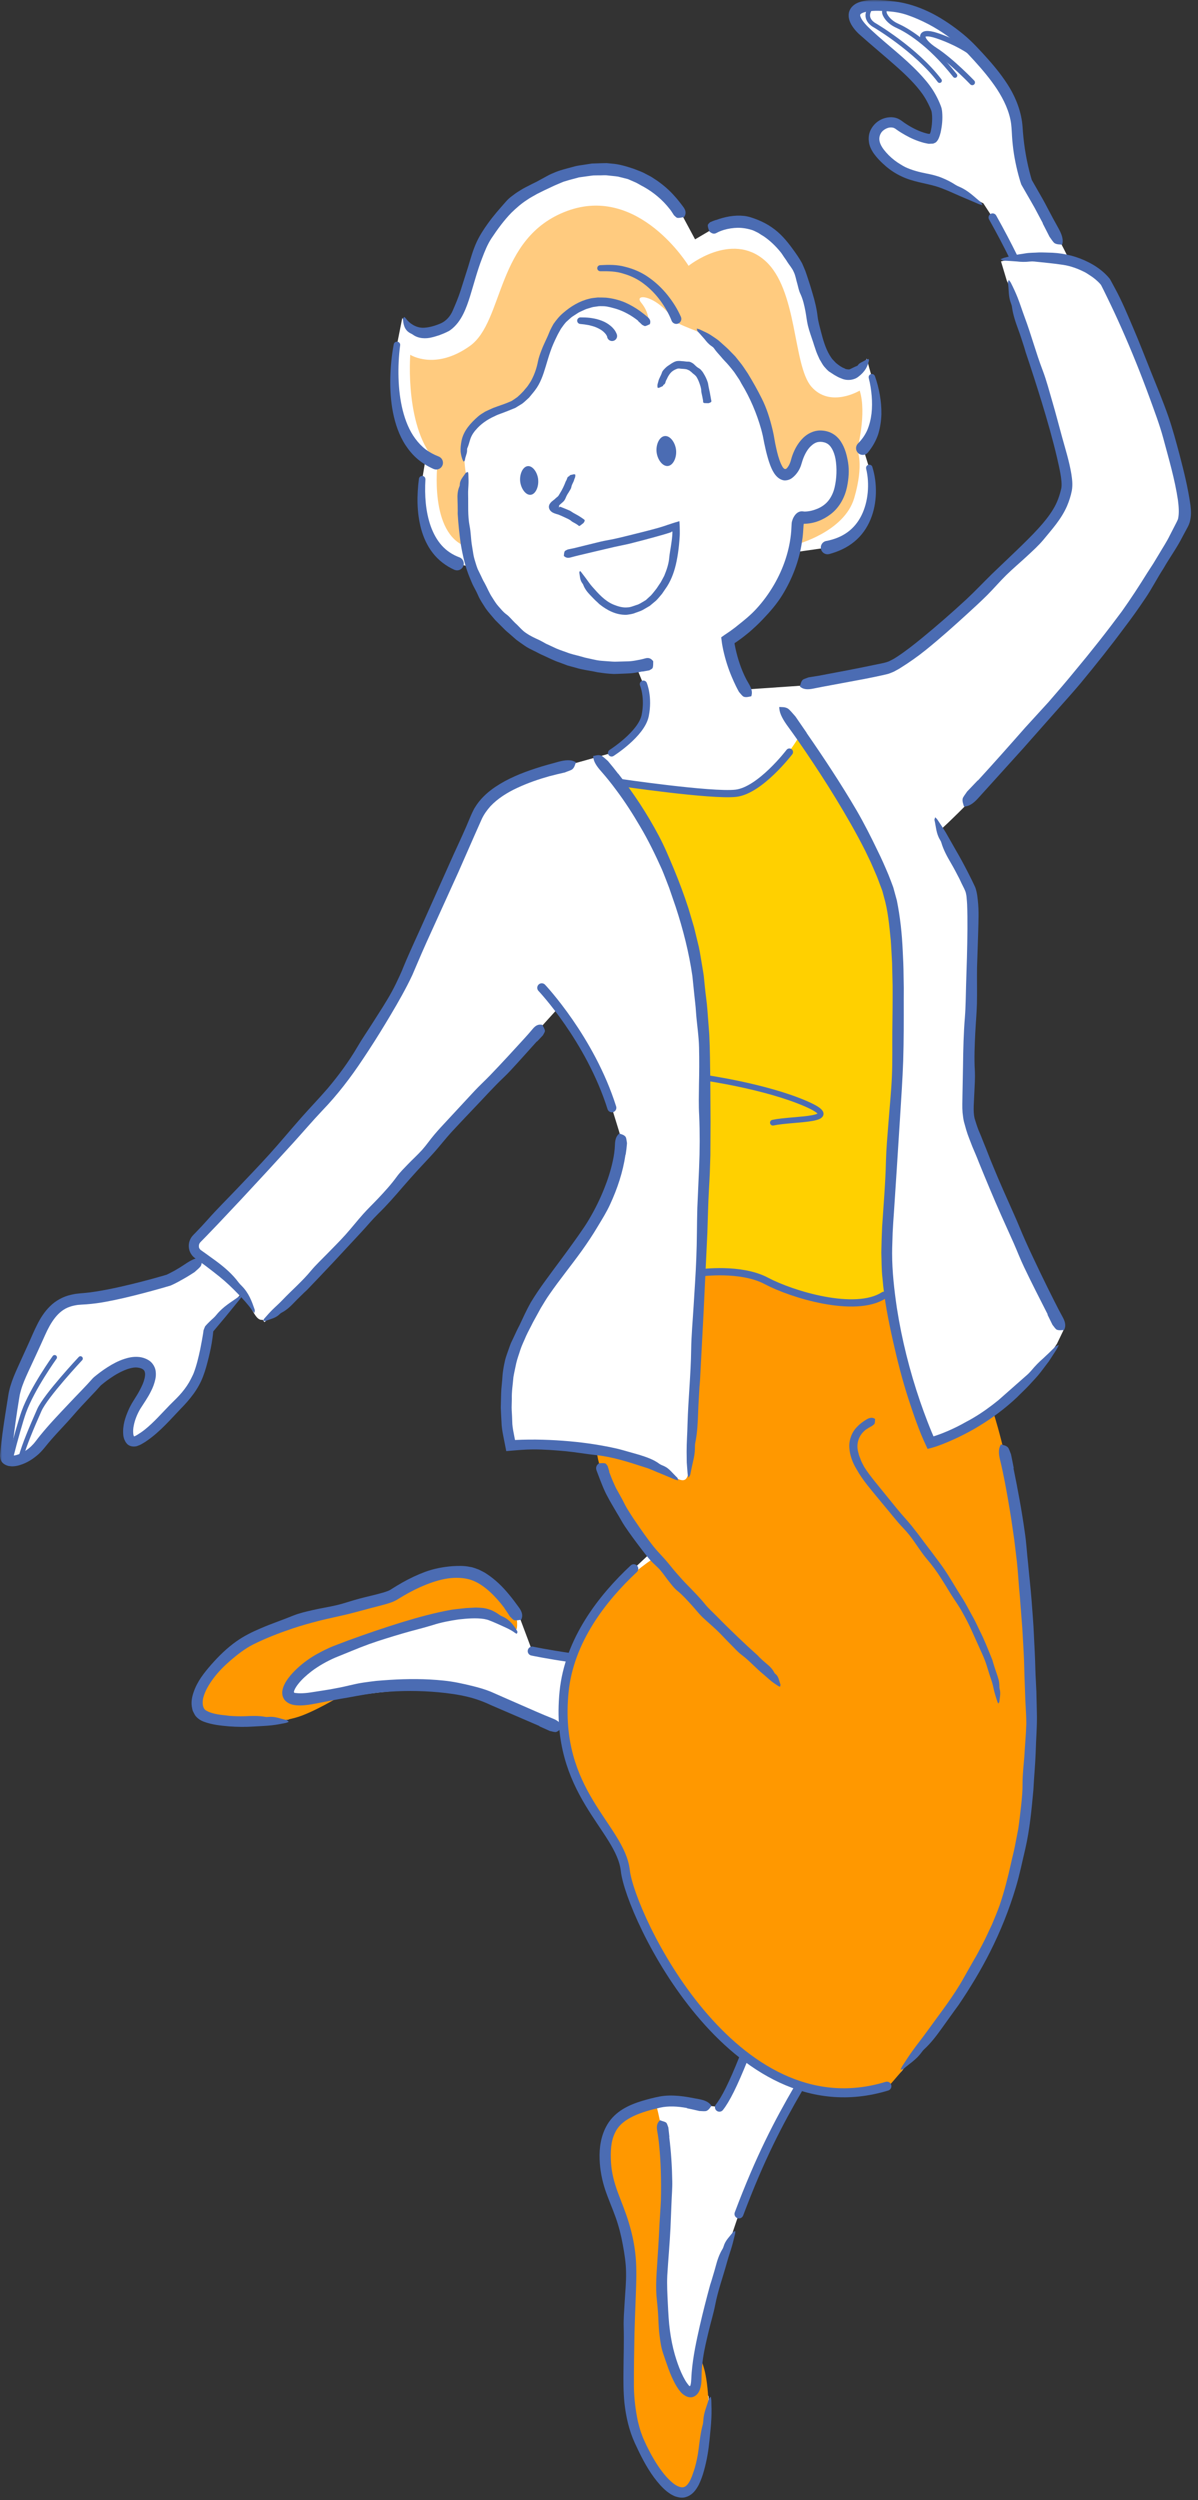 <svg width="293" height="611" viewBox="0 0 293 611" fill="none" xmlns="http://www.w3.org/2000/svg">
<rect x="0" y="0" width="293" height="611" fill="#333333" stroke="none"/>
<mask id="mask0_339_1904" style="mask-type:alpha" maskUnits="userSpaceOnUse" x="0" y="0" width="293" height="611">
<rect width="293" height="611" fill="#D9D9D9"/>
</mask>
<g mask="url(#mask0_339_1904)">
<path d="M289.23 127.715C292.02 121.845 281.93 90.885 270.8 68.735C270.8 68.735 268.27 64.855 261.38 63.245C260.46 61.325 259.66 59.825 259.66 59.825C258 56.596 256.18 53.136 254.24 49.596L251.27 44.456C251.27 44.456 249.36 38.945 248.81 31.525C248.26 24.095 242.87 17.976 237.06 11.966C233.25 8.025 224.81 2.415 219.12 1.705C213.43 0.995 204.5 0.945 211.9 8.115C217.8 13.825 223.6 17.855 226.59 22.245C228.07 24.415 228.83 26.775 228.83 26.775C229.39 29.085 228.47 33.806 227.75 33.715C223.75 33.215 219.87 30.165 219.87 30.165C216.76 27.865 210.21 32.325 215.23 38.125C219.96 43.585 224.84 43.455 228.78 44.625C232.72 45.795 240.5 49.685 240.5 49.685L242.75 53.145C244.73 56.675 246.39 59.855 247.77 62.655L248.02 63.206C246.99 63.386 245.93 63.605 244.82 63.875L246.25 68.635C248.59 72.925 262.13 112.985 260.98 119.525C259.83 126.065 255.84 129.285 247.37 137.435C238.91 145.585 221.6 162.065 216.93 163.375C212.26 164.695 195.59 167.596 195.59 167.596L182.41 168.495C178.93 162.775 178.2 156.565 178.2 156.565C184.01 152.875 191.26 145.505 193.81 135.035L202.46 133.805C213.52 131.435 214.23 119.816 212.58 114.356L211.08 109.476C216.99 103.276 213.23 92.186 213.23 92.186L211.96 87.615C211.96 87.615 209.57 95.725 203.22 89.945C196.87 84.165 200.12 68.285 190.88 58.935C182.48 50.425 173.43 56.475 173.43 56.475L170 58.495L167.13 53.155C167.13 53.155 159.13 36.125 137.42 43.375C110.58 52.345 117.24 75.535 108.17 79.816C100.48 83.436 98.39 77.675 98.39 77.675L97.08 84.295C97.08 84.295 93.38 104.625 104.15 111.775L103.27 117.075C102.8 121.585 102.43 134.016 111.74 137.715L115.7 138.726C120.39 153.766 135.12 164.516 154.11 162.856C154.11 162.856 154.56 162.825 155.5 162.665L157.36 167.215C157.36 167.215 158.71 170.375 157.8 174.885C156.89 179.395 149.58 184.015 149.58 184.015L140.87 186.455C128.72 188.995 119.18 192.755 116.48 199.565C110.83 213.825 99.74 237.795 99.74 237.795C99.74 237.795 91.92 253.745 81.15 266.585C76.7 271.885 56.11 294.075 47.81 302.395C46.51 303.695 46.71 305.855 48.23 306.885C48.56 307.115 48.92 307.365 49.3 307.625C44.65 311.225 41.17 312.665 41.17 312.665C41.17 312.665 27.2 316.865 19.99 317.395C12.48 317.935 10.94 323.635 8.19 329.755C5.24 336.305 4.42 337.855 3.8 340.745C3.18 343.635 1.83 353.305 1.47 355.695C1.11 358.085 6.51 357.395 9.82 352.905C13.45 347.985 21.48 340.615 23.84 337.845C23.84 337.845 30.14 332.305 34.1 333.075C35.92 333.425 39.07 334.805 33.7 342.465C29.77 348.075 30.36 354.185 33.84 352.345C37.7 350.315 40.78 346.315 43.59 343.655C47.76 339.715 48.91 336.785 49.85 333.115C51.33 327.335 51.33 325.105 51.33 325.105C51.33 325.105 54.53 321.065 58.84 316.315C58.84 316.315 58.98 316.205 59.2 316.025C60.58 317.515 61.79 319.065 62.68 320.625L64.69 323.115C83.46 305.525 132.71 250.525 132.71 250.525L136.44 246.135C140.37 251.255 146.29 260.125 149.63 270.715L151.57 277.015C151.57 277.015 152.96 285.385 144.53 299.945C136.1 314.505 119.05 327.215 124.75 353.465C124.75 353.465 134.4 352.735 146.04 354.755L146.61 357.575C147.68 361.325 149.22 364.406 149.22 364.406C151.15 368.086 154.82 373.345 159.47 379.185L155 383.366C149.12 388.846 142.95 396.255 139.85 405.105L139.54 405.085C133.82 404.265 130.17 403.485 130.17 403.485L127.33 395.906C127.33 395.906 121.22 384.715 113.93 384.105C106.64 383.505 99.33 388.115 96.33 390.055C93.33 391.985 73.36 394.585 63.08 399.525C52.79 404.465 45.43 414.135 48.53 418.605C51.63 423.076 70.53 420.225 70.53 420.225L77.82 416.085C106.67 409.825 120 414.815 120 414.815C120 414.815 123.87 416.345 137.37 422.275L137.9 422.626C139.65 440.406 151.9 447.946 152.91 457.136C153.67 463.996 164.37 488.776 182.05 502.366L181.85 502.975C179.28 509.415 177.4 513.115 175.93 514.945L173.96 514.695C170.36 514.245 165.68 512.415 160.83 513.565C153.21 515.385 147.85 517.685 148.16 527.175C148.47 536.665 153.46 539.786 154.27 551.666C155.09 563.546 151.29 585.616 155.89 596.346C160.49 607.076 166.86 613.065 170.11 607.086C173.36 601.106 173.32 585.675 173.32 585.675L170.49 581.126C170.88 571.316 179.35 545.065 179.35 545.065L180.71 541.045C185.93 527.195 190.38 518.765 195.21 510.435L195.63 509.725C202.13 511.825 209.24 512.155 216.88 509.825L220.6 506.105C231.1 491.185 245.68 475.965 250.16 446.785C257.17 401.165 244.89 352.965 244.89 352.965L242.59 345.445C247.72 341.725 253.43 336.275 258.51 328.385L260.11 325.065C260.11 325.065 236.9 280.735 236.67 271.405C236.45 262.075 239.41 221.865 237.86 217.495C237.13 215.445 233.45 208.915 229.74 202.545L235.63 197.005C235.63 197.005 276.75 153.935 289.21 127.705L289.23 127.715Z" fill="white"/>
<path d="M126.3 398.235C126.3 398.235 126.91 397.096 125.92 393.596C124.93 390.096 115.98 381.655 108.39 383.695C100.79 385.735 98.85 389.956 94.89 390.396C90.93 390.836 74.87 394.405 66.62 397.715C58.36 401.035 49.96 409.765 48.93 413.705C46.48 423.035 62.58 422.445 72.39 419.745C76.34 418.665 83.18 414.546 83.18 414.546C83.18 414.546 59.61 419.046 77.31 405.536C84.82 399.796 107.17 394.406 112.75 394.046C120.65 393.546 126.31 398.235 126.31 398.235H126.3Z" fill="#FF9800"/>
<path d="M160.25 513.416C160.25 513.416 149.55 514.595 148.09 523.175C146.63 531.755 153.35 541.845 154.18 549.375C155.01 556.905 152.85 581.005 154.6 591.445C156.35 601.885 164.04 609.795 167.21 609.445C170.38 609.095 173.19 600.025 173.29 589.995C173.39 579.955 171.43 576.765 171.43 576.765C171.43 576.765 170.43 584.095 168.63 584.095C166.82 584.095 162.85 575.305 162.09 562.955C161.33 550.605 163.7 539.315 163.14 530.555C162.58 521.795 160.25 513.425 160.25 513.425V513.416Z" fill="#FF9800"/>
<path d="M150.84 191.375C150.84 191.375 174.72 195.165 181.75 193.385C188.77 191.605 195.68 179.615 195.68 179.615C195.68 179.615 216.47 208.215 218.24 220.655C220.01 233.095 219.06 275.515 217.48 290.325C215.9 305.135 217.48 315.795 217.48 315.795C217.48 315.795 207.3 321.725 194.25 316.145C181.2 310.565 179.75 310.115 170.81 310.905C170.81 310.905 172.92 273.535 171.19 243.245C169.46 212.955 150.84 191.365 150.84 191.365V191.375Z" fill="#FFD000"/>
<path opacity="0.5" d="M168.41 64.966C168.41 64.966 156.27 45.055 138.7 51.555C121.13 58.065 123.38 78.525 114.9 84.565C106.42 90.605 100.34 86.705 100.34 86.705C100.34 86.705 98.87 105.155 107.01 113.135C107.01 113.135 104.88 130.445 114.1 133.605C114.1 133.605 112.15 123.195 114.07 116.265C114.07 116.265 111.81 106.695 116.9 102.905C122 99.115 129.86 99.735 132.64 88.265C135.41 76.795 142.67 72.375 151.02 74.405C154.82 75.335 156.15 77.675 158.56 79.356C158.56 79.356 159.16 76.825 156.8 73.945C154.89 71.615 160.58 72.005 164.88 78.325C165.54 79.295 171.4 81.115 172.3 81.856C174.89 83.956 180.51 89.055 184.22 96.305C189.18 105.975 189.16 115.525 191.64 116.065C194.12 116.595 194.61 111.305 196.8 107.965C198.99 104.635 204.39 106.055 205.36 111.195C206.33 116.335 205.83 124.055 201.06 125.925C196.29 127.795 195.82 127.175 195.82 127.175L194.72 133.075C194.72 133.075 206.49 130.035 208.93 121.695C211.37 113.355 209.65 109.915 209.65 109.915C209.65 109.915 212.04 101.045 210.26 95.455C210.26 95.455 203.07 99.785 198.46 94.515C193.85 89.245 195.16 70.626 186.99 63.596C178.82 56.556 168.4 64.966 168.4 64.966H168.41Z" fill="#FF9800"/>
<path d="M229.61 203.195C254.29 180.575 289.47 133.115 289.65 125.585C289.9 115.605 275.3 73.375 269.28 67.585C261.52 60.115 250.3 63.755 250.3 63.755C250.3 63.755 269.15 107.935 266.36 121.695C263.57 135.445 228.23 166.235 221.52 168.855C214.82 171.475 192.32 174.755 192.32 174.755C192.32 174.755 213.57 202.875 218.24 220.665C222.91 238.455 218.04 267.495 217.42 291.235C216.8 314.965 217.83 329.205 227.55 352.335C227.55 352.335 252.02 344.985 260.01 324.735C260.01 324.735 238.44 283.535 237.08 272.755C235.71 261.965 238.55 224.185 237.69 218.005C236.83 211.825 229.61 203.205 229.61 203.205V203.195Z" fill="white"/>
<path d="M150.84 191.375C150.84 191.375 129.27 192.445 122.73 201.415C116.19 210.385 112.1 235.215 94.4 260.115C76.7 285.015 49.44 307.735 49.44 307.735C49.44 307.735 56.99 312.415 59.76 316.815C62.53 321.215 62.87 324.275 66.06 321.505C69.25 318.735 81.55 305.815 102.47 283.345C123.4 260.875 136.22 246.685 136.22 246.685C136.22 246.685 148.59 260.115 151.76 277.925C154.93 295.725 129.49 315.065 125.41 331.785C121.33 348.505 125.05 352.935 125.05 352.935C125.05 352.935 150.25 352.185 162.25 359.825C168.13 363.565 168.52 363.075 168.65 359.305C168.65 359.305 172.78 305.195 172.69 279.925C172.6 254.655 172.09 236.555 167.25 221.895C162.41 207.235 150.84 191.385 150.84 191.385V191.375Z" fill="white"/>
<path d="M242.86 344.905C242.86 344.905 256.41 384.815 250.95 441.285C247.43 477.715 217.1 510.096 217.1 510.096C217.1 510.096 196.69 517.715 178.82 499.515C160.95 481.315 154.21 464.036 152.89 456.916C151.57 449.796 136.15 438.816 137.85 413.116C139.13 393.786 160.18 380.626 160.18 380.626C160.18 380.626 147.14 365.565 145.94 354.665C145.94 354.665 152.97 354.966 159.41 358.116C165.85 361.266 167.62 363.486 168.39 359.906C169.16 356.326 171.45 311.155 171.45 311.155C171.45 311.155 179.44 309.645 186.23 312.665C193.02 315.685 202.2 318.525 206.94 318.365C211.67 318.205 217.46 315.795 217.46 315.795C217.46 315.795 220.88 339.075 227.88 352.185C228.56 353.455 242.86 344.885 242.86 344.885V344.905Z" fill="#FF9800"/>
<path d="M19.68 332.015C19.68 332.015 11.18 341.075 9.62 344.595C7.62 349.105 6.02 352.935 5.16 355.925" stroke="#4B6CB3" stroke-width="1.15" stroke-linecap="round" stroke-linejoin="round"/>
<path d="M13.36 331.725C13.36 331.725 7.93 339.275 5.84 345.015C5.13 346.965 3.67 352.125 2.78 355.695" stroke="#4B6CB3" stroke-width="1.15" stroke-linecap="round" stroke-linejoin="round"/>
<path d="M141.36 128.345C140.98 128.055 140.51 127.815 140.03 127.545C139.79 127.415 139.59 127.185 139.34 127.045C139.06 126.875 138.76 126.735 138.45 126.595C137.87 126.325 137.29 126.045 136.67 125.795C136.48 125.725 136.29 125.675 136.01 125.595C135.74 125.515 135.38 125.375 135.1 125.215C134.57 124.885 134.28 124.455 134.24 123.895C134.25 123.375 134.5 122.995 134.89 122.615C135.07 122.475 135.24 122.335 135.41 122.195C135.5 122.125 135.59 122.055 135.68 121.985L135.8 121.865C135.96 121.715 136.13 121.565 136.32 121.425C136.59 121.245 136.71 120.915 136.89 120.655C137.2 120.165 137.48 119.655 137.74 119.115C137.97 118.635 138.18 118.145 138.37 117.635C138.39 117.585 138.44 117.545 138.46 117.495C138.54 117.325 138.64 117.145 138.69 116.955C138.75 116.715 138.86 116.495 139.22 116.365C139.27 116.345 139.28 116.315 139.29 116.275C139.35 116.045 139.91 116.035 140.28 115.915C140.34 115.895 140.52 115.935 140.64 115.935C140.67 115.985 140.71 116.035 140.71 116.075C140.71 116.265 140.71 116.455 140.66 116.625C140.6 116.845 140.47 117.045 140.42 117.275C140.26 117.885 139.84 118.375 139.74 119.025C139.68 119.405 139.44 119.705 139.26 120.025C139.07 120.385 138.81 120.705 138.63 121.075C138.42 121.455 138.3 121.905 138.04 122.275C137.84 122.575 137.53 122.795 137.26 123.045L136.98 123.285C136.89 123.365 136.79 123.465 136.78 123.485C136.73 123.555 136.67 123.655 136.75 123.715C136.85 123.785 136.78 123.765 136.75 123.805C136.7 123.835 136.58 123.925 136.67 123.955C136.77 123.995 136.91 123.865 136.97 123.845C137.06 123.835 137.42 123.995 137.66 124.095C138.19 124.315 138.76 124.515 139.31 124.775C139.62 124.915 139.9 125.155 140.2 125.325C140.61 125.555 140.95 125.735 141.3 125.935C141.63 126.135 141.97 126.335 142.3 126.565C142.48 126.695 142.63 126.805 142.87 126.975C143.04 127.075 143.07 127.315 142.77 127.725C142.74 127.765 142.7 127.835 142.66 127.855C142.39 128.055 142.1 128.305 141.88 128.455C141.73 128.555 141.67 128.525 141.58 128.545H141.57C141.5 128.475 141.45 128.405 141.38 128.335V128.315L141.36 128.345Z" fill="#4B6CB3"/>
<path d="M171.95 97.885C171.85 97.245 171.69 96.606 171.56 95.966C171.48 95.656 171.53 95.305 171.46 94.995C171.39 94.625 171.28 94.275 171.16 93.925C170.94 93.255 170.67 92.615 170.3 92.035C170.04 91.715 169.71 91.445 169.4 91.216C169.14 90.945 168.86 90.735 168.57 90.525C168.27 90.395 167.98 90.236 167.66 90.206C167.17 90.135 166.65 90.145 166.14 90.065C165.97 90.055 165.81 90.066 165.65 90.106C165.5 90.165 165.36 90.235 165.21 90.285C164.71 90.505 164.26 90.815 163.9 91.265C163.58 91.675 163.3 92.135 163.09 92.655C163.07 92.705 163.02 92.745 163 92.795C162.92 92.985 162.81 93.165 162.77 93.375C162.71 93.635 162.62 93.875 162.27 94.065C162.22 94.095 162.21 94.135 162.21 94.175C162.17 94.435 161.61 94.535 161.26 94.745C161.21 94.775 161.02 94.775 160.9 94.795C160.87 94.745 160.82 94.685 160.81 94.645C160.79 94.425 160.77 94.205 160.81 93.985C160.85 93.715 160.97 93.455 161.02 93.185C161.18 92.445 161.65 91.835 161.88 91.085C162.01 90.635 162.37 90.305 162.69 89.975C163.04 89.606 163.48 89.315 163.92 89.035C164.37 88.725 164.86 88.415 165.41 88.265C165.85 88.185 166.31 88.195 166.73 88.255C167.3 88.255 167.84 88.415 168.49 88.385C168.85 88.415 169.16 88.625 169.46 88.795C169.81 89.045 170.08 89.385 170.4 89.635C170.68 89.895 171.11 90.046 171.38 90.335C171.65 90.626 171.91 90.945 172.09 91.285C172.5 91.945 172.83 92.635 173.06 93.335C173.21 93.725 173.22 94.155 173.31 94.545C173.41 95.025 173.52 95.486 173.61 95.956C173.69 96.395 173.76 96.815 173.84 97.235C173.88 97.475 173.92 97.716 173.98 97.956C174.03 98.145 173.92 98.335 173.43 98.495C173.38 98.515 173.31 98.535 173.26 98.535C172.92 98.525 172.54 98.535 172.27 98.505C172.09 98.485 172.06 98.385 171.97 98.315V98.295L171.95 97.895H171.97L171.95 97.885Z" fill="#4B6CB3"/>
<path d="M157.14 164.085C156.49 164.215 155.84 164.335 155.16 164.435C154.83 164.485 154.47 164.535 154.1 164.555L153.11 164.605L151.13 164.685L150.14 164.715L149.15 164.655C148.5 164.615 147.85 164.535 147.2 164.445L146.23 164.315C145.91 164.245 145.59 164.185 145.27 164.115C143.79 163.825 142.3 163.645 140.86 163.195L138.8 162.635L136.8 161.885C135.45 161.445 134.19 160.765 132.89 160.185C132.09 159.865 131.35 159.405 130.56 159.045C129.78 158.655 128.99 158.295 128.28 157.775C127.6 157.315 126.94 156.835 126.27 156.345L124.42 154.725C123.82 154.245 123.28 153.715 122.75 153.165C122.21 152.625 121.67 152.085 121.13 151.545C120.35 150.615 119.52 149.715 118.81 148.725C118.16 147.695 117.45 146.695 116.96 145.575C116.64 144.835 116.27 144.115 115.88 143.405C115.49 142.695 115.21 141.935 114.89 141.185C113.79 138.565 113.17 135.765 112.69 132.965C112.35 130.525 112.09 128.065 111.94 125.585C111.92 125.345 111.96 125.095 111.95 124.855C111.93 123.965 111.94 123.075 111.9 122.185C111.84 121.045 111.9 119.905 112.38 118.835C112.45 118.685 112.45 118.515 112.46 118.355C112.49 117.265 113.32 116.475 113.88 115.605C113.97 115.475 114.24 115.425 114.43 115.335C114.47 115.495 114.55 115.655 114.55 115.815C114.56 116.555 114.61 117.295 114.59 118.035C114.57 118.975 114.46 119.925 114.49 120.865C114.56 123.425 114.36 126.015 114.86 128.575C115.16 130.055 115.16 131.595 115.39 133.085L115.78 135.505C115.91 136.315 116.18 137.085 116.41 137.865C116.54 138.275 116.67 138.675 116.83 139.075C117.01 139.455 117.2 139.845 117.39 140.225C117.78 140.985 118.08 141.775 118.53 142.495C119.18 143.675 119.66 144.955 120.43 146.075C120.9 146.825 121.36 147.585 121.96 148.235C122.55 148.895 123.09 149.595 123.82 150.115C124.65 150.715 125.26 151.555 126 152.255C126.94 153.065 127.7 154.115 128.77 154.775C129.77 155.465 130.87 155.955 131.96 156.455C132.5 156.725 133.03 157.025 133.56 157.325L135.21 158.085C136.28 158.635 137.43 159.015 138.58 159.415C139.7 159.875 140.9 160.095 142.06 160.425C142.38 160.515 142.71 160.605 143.04 160.705C143.37 160.775 143.7 160.845 144.04 160.925C144.7 161.075 145.37 161.225 146.04 161.355C146.84 161.505 147.66 161.515 148.48 161.595C149.3 161.645 150.11 161.745 150.94 161.695L153.18 161.635C153.95 161.635 154.58 161.565 155.34 161.435C156.15 161.305 156.98 161.135 157.78 160.905C158.44 160.715 159.04 160.765 159.61 161.415C159.67 161.485 159.76 161.575 159.76 161.645C159.74 162.165 159.79 162.735 159.63 163.195C159.53 163.495 159.11 163.615 158.83 163.815C158.8 163.835 158.77 163.835 158.73 163.835L157.12 164.125V164.095L157.14 164.085Z" fill="#4B6CB3"/>
<path d="M131.62 117.195C131.8 118.955 130.99 120.805 129.78 120.925C128.57 121.045 127.41 119.395 127.22 117.645C127.04 115.885 127.85 114.045 129.07 113.915C130.28 113.785 131.45 115.435 131.63 117.195H131.62Z" fill="#4B6CB3"/>
<path d="M165.35 109.975C165.54 111.815 164.66 113.745 163.34 113.885C162.03 114.015 160.78 112.295 160.58 110.465C160.39 108.625 161.27 106.695 162.59 106.565C163.9 106.425 165.16 108.145 165.35 109.985V109.975Z" fill="#4B6CB3"/>
<path d="M140.26 133.995C142.47 133.455 144.68 132.905 146.9 132.365C147.99 132.105 149.11 131.945 150.21 131.705C151.48 131.425 152.74 131.115 154 130.805C156.39 130.215 158.79 129.625 161.16 128.955C161.88 128.745 162.59 128.515 163.3 128.265C163.84 128.085 164.38 127.905 164.92 127.735L165.84 127.465L166.07 127.395C166.07 127.395 166.16 127.355 166.17 127.375V127.495L166.21 127.965C166.25 128.555 166.25 129.165 166.26 129.785C166.26 130.145 166.26 130.285 166.26 130.465L166.24 131.005C166.19 131.735 166.15 132.455 166.07 133.175C165.94 134.515 165.74 135.855 165.47 137.185C165.04 139.295 164.35 141.405 163.17 143.285C162.74 143.905 162.34 144.495 161.92 145.115C161.43 145.675 160.98 146.275 160.44 146.795L158.92 148.065L157.2 149.065C156.62 149.385 155.97 149.545 155.36 149.785C154.78 150.045 154.04 150.145 153.31 150.245C150.66 150.365 148.37 149.065 146.59 147.645C146.42 147.495 146.26 147.325 146.1 147.175C145.47 146.635 144.92 146.015 144.35 145.435C143.62 144.685 142.99 143.865 142.64 142.895C142.59 142.765 142.5 142.635 142.41 142.525C141.82 141.735 141.84 140.805 141.69 139.945C141.67 139.815 141.79 139.665 141.85 139.525C141.95 139.625 142.07 139.705 142.15 139.825C142.56 140.365 142.96 140.895 143.34 141.395C143.83 142.075 144.31 142.775 144.87 143.405C146.36 145.095 147.93 146.865 149.98 147.725C151.16 148.215 152.37 148.575 153.59 148.425C154.24 148.405 154.93 148.085 155.6 147.875C156.3 147.705 156.89 147.275 157.51 146.925C157.67 146.825 157.83 146.735 157.98 146.635L158.39 146.255C158.66 146.005 158.93 145.755 159.21 145.505C159.71 144.955 160.15 144.365 160.61 143.785C160.92 143.285 161.28 142.805 161.6 142.305C161.88 141.775 162.18 141.255 162.45 140.725C163.05 139.265 163.58 137.755 163.69 136.155C163.78 135.245 163.97 134.335 164.1 133.415C164.27 132.315 164.44 131.115 164.46 130.085C164.45 129.965 164.42 129.835 164.33 129.885C164.27 129.925 164.23 129.965 164.21 129.995C164.2 130.015 164.19 130.025 164.19 130.035C164.17 130.035 164.22 130.035 164.15 130.055L163.95 130.125C162.86 130.495 161.75 130.795 160.65 131.105C158.45 131.715 156.25 132.305 154.04 132.855C152.8 133.155 151.55 133.375 150.31 133.655C148.82 134.005 147.35 134.345 145.88 134.695C144.54 135.015 143.21 135.325 141.87 135.645C141.12 135.825 140.37 136.005 139.63 136.215C139.02 136.385 138.48 136.375 138.02 135.965C137.97 135.925 137.9 135.865 137.9 135.815C137.95 135.455 137.94 135.075 138.1 134.755C138.21 134.545 138.57 134.445 138.82 134.295C138.84 134.285 138.88 134.275 138.9 134.275L140.28 133.985V134.005L140.26 133.995Z" fill="#4B6CB3"/>
<path d="M157.36 167.205C157.36 167.205 158.71 170.365 157.8 174.875C156.89 179.385 149.58 184.005 149.58 184.005" stroke="#4B6CB3" stroke-width="1.77" stroke-linecap="round" stroke-linejoin="round"/>
<path d="M197.27 179.115C201.55 185.285 205.69 191.555 209.5 198.045C211.36 201.255 213.04 204.565 214.65 207.925C215.61 209.845 216.47 211.825 217.31 213.815C217.7 214.835 218.11 215.825 218.47 216.855L219.35 220.065C220.17 224.135 220.6 228.215 220.78 232.275C220.89 234.305 220.98 236.335 220.99 238.365C221.04 240.395 221.06 242.425 221.03 244.445C221.04 249.375 221.05 254.295 220.9 259.215C220.74 263.855 220.41 268.485 220.13 273.115L219.31 285.985C219.09 289.385 218.86 292.785 218.64 296.185C218.52 297.885 218.4 299.565 218.32 301.245C218.29 302.925 218.19 304.595 218.19 306.275C218.19 310.725 218.7 315.195 219.35 319.625C220.56 327.375 222.48 335.035 225.03 342.475C225.61 344.145 226.21 345.805 226.85 347.455C227.16 348.285 227.51 349.095 227.83 349.905L228.3 351.005L228.32 351.035L228.34 351.025L229.35 350.685C230.14 350.405 230.94 350.095 231.72 349.755C233.28 349.085 234.82 348.325 236.3 347.475C236.9 347.155 237.5 346.845 238.08 346.485C240.22 345.225 242.23 343.765 244.16 342.205C246.5 340.135 248.71 338.195 251.23 335.975C251.56 335.695 251.88 335.335 252.19 334.995C253.17 333.815 254.13 332.835 255.15 331.955C256.13 331.045 257.07 330.155 258.03 329.185C258.32 328.885 258.66 328.845 258.98 328.685C258.76 329.095 258.57 329.515 258.32 329.915C257.72 330.835 257.14 331.775 256.52 332.695C255.85 333.575 255.18 334.455 254.52 335.335C253.66 336.465 252.64 337.465 251.7 338.525C250.73 339.565 249.67 340.515 248.68 341.535C245.86 344.175 242.76 346.505 239.45 348.505C237.81 349.525 236.09 350.415 234.35 351.265C232.56 352.095 230.89 352.845 228.89 353.525C228.22 353.745 227.55 353.925 226.86 354.085L225.9 351.995L225.3 350.595C224.92 349.655 224.55 348.705 224.2 347.755C223.49 345.845 222.85 343.925 222.22 341.995C220.69 337.295 219.47 332.495 218.39 327.675C217.26 322.635 216.25 317.545 215.83 312.355C215.58 310.295 215.63 308.205 215.55 306.125C215.59 304.045 215.64 301.955 215.74 299.885C216.09 294.475 216.56 289.145 216.68 283.775C216.76 280.695 217.05 277.535 217.29 274.425C217.57 270.615 217.98 266.815 218.14 263.005C218.3 259.335 218.21 255.665 218.24 251.995C218.29 248.275 218.33 244.555 218.31 240.845L218.18 235.315C218.07 233.485 218 231.645 217.86 229.815C217.5 226.195 217.17 222.505 216.18 219.155L215.8 217.735C215.64 217.265 215.45 216.795 215.27 216.315C214.91 215.375 214.59 214.415 214.16 213.485C213.75 212.545 213.37 211.605 212.94 210.675L211.61 207.905C209.4 203.525 206.93 199.255 204.36 195.045C202.04 191.235 199.59 187.485 197.08 183.775C195.68 181.705 194.24 179.645 192.76 177.625C191.55 175.975 190.69 174.485 190.6 173.135C190.59 172.995 190.55 172.765 190.64 172.775C191.28 172.835 191.86 172.725 192.62 173.115C193.11 173.375 193.87 174.365 194.49 175.035C194.55 175.095 194.6 175.185 194.66 175.265L197.3 179.105L197.28 179.125L197.27 179.115Z" fill="#4B6CB3"/>
<path d="M256.25 321.245C254.29 317.405 252.32 313.555 250.46 309.655C249.54 307.735 248.78 305.745 247.92 303.795C246.91 301.545 245.91 299.315 244.9 297.075C243 292.805 241.21 288.495 239.44 284.155C238.93 282.825 238.36 281.515 237.8 280.195C237.3 278.845 236.72 277.535 236.31 276.125L235.75 274.115C235.58 273.435 235.52 272.655 235.42 271.925C235.3 270.485 235.39 269.165 235.39 267.815C235.44 265.335 235.48 262.855 235.53 260.365C235.58 256.425 235.67 252.495 235.99 248.575C236.2 245.975 236.19 243.355 236.28 240.745C236.43 236.175 236.58 231.595 236.61 227.045C236.62 225.015 236.61 222.985 236.53 220.995C236.51 220.495 236.46 220.035 236.42 219.555C236.4 219.325 236.39 219.055 236.35 218.865C236.31 218.695 236.28 218.525 236.25 218.345C236.13 217.675 235.58 216.725 235.16 215.855C234.99 215.505 234.82 215.135 234.66 214.785C233.99 213.495 233.32 212.195 232.58 210.935C231.63 209.315 230.74 207.695 230.22 205.905C230.15 205.655 230.01 205.415 229.87 205.185C228.95 203.635 228.93 202.035 228.56 200.455C228.5 200.215 228.67 199.965 228.74 199.725C228.92 199.925 229.13 200.105 229.28 200.325C229.98 201.375 230.69 202.415 231.34 203.495C232.14 204.905 232.94 206.305 233.74 207.715C234.86 209.605 235.89 211.555 236.9 213.525C237.4 214.515 237.9 215.495 238.38 216.545C238.65 217.065 238.78 217.685 238.91 218.305C239.05 218.925 239.06 219.445 239.15 220.025C239.45 222.645 239.3 225.265 239.24 227.865C239.15 230.705 239.05 233.535 238.96 236.375C238.91 239.335 239 242.305 238.93 245.265C238.87 247.635 238.65 249.995 238.53 252.365C238.38 255.465 238.24 258.555 238.42 261.645C238.51 263.425 238.38 265.245 238.3 267.035C238.23 269.205 237.94 271.475 238.35 273.285C238.64 274.265 238.95 275.225 239.32 276.185C239.73 277.145 240.14 278.095 240.5 279.065C241.32 281.025 242.04 283.025 242.88 284.995C244.48 288.925 246.25 292.815 247.98 296.715C248.97 298.885 249.82 301.115 250.81 303.295C251.97 305.895 253.21 308.465 254.44 311.045C255.56 313.375 256.7 315.685 257.87 317.995C258.52 319.285 259.18 320.575 259.88 321.835C260.45 322.865 260.74 323.835 260.36 324.775C260.32 324.875 260.28 325.025 260.2 325.035C259.64 325.055 259.07 325.185 258.51 324.975C258.14 324.845 257.79 324.215 257.44 323.815C257.41 323.775 257.39 323.715 257.36 323.675L256.18 321.265L256.21 321.245H256.25Z" fill="#4B6CB3"/>
<path d="M151.2 189.065C154.95 193.815 158.28 198.885 161.11 204.225C162.52 206.855 163.65 209.605 164.8 212.335C166.11 215.505 167.32 218.715 168.37 221.975L169.76 226.655L170.91 231.395C171.26 232.985 171.47 234.615 171.76 236.215C171.88 237.025 172.05 237.825 172.14 238.625L172.38 241.045C172.56 243.005 172.89 244.955 173.02 246.915C173.17 248.875 173.32 250.835 173.47 252.795C173.65 256.495 173.66 260.205 173.72 263.905C173.74 267.335 173.76 270.765 173.78 274.195C173.77 276.925 173.75 279.645 173.74 282.355C173.67 285.075 173.57 287.795 173.4 290.515C173.19 294.115 173.13 297.735 173 301.355L172.1 320.345L171.21 337.315C171.18 337.875 171.11 338.425 171.07 338.985C170.96 341.015 170.82 343.045 170.75 345.065C170.66 347.665 170.55 350.215 170.03 352.695C169.97 353.035 169.96 353.425 169.96 353.795C169.96 355.035 169.76 356.125 169.5 357.185C169.27 358.235 169.03 359.245 168.83 360.335C168.77 360.675 168.52 360.865 168.36 361.125C168.29 360.755 168.19 360.395 168.16 360.025L167.96 357.385C167.95 356.505 167.94 355.635 167.93 354.765C167.92 352.515 168.11 350.285 168.15 348.045C168.32 341.965 168.96 335.935 169.04 329.845C169.09 326.295 169.43 322.715 169.64 319.145C169.87 315.245 170.16 311.335 170.3 307.435C170.47 303.345 170.43 299.265 170.55 295.175L170.98 285.375C171.16 281.105 171.18 276.835 171 272.565C170.85 270.115 170.92 267.595 170.95 265.115C171.02 262.075 171.04 259.045 170.97 256.015C170.91 253.095 170.42 250.215 170.22 247.305C170.14 245.825 169.93 244.375 169.79 242.915L169.34 238.525C168.51 232.815 167.07 227.135 165.25 221.605C164.72 220.065 164.19 218.525 163.66 216.985C163.07 215.465 162.5 213.935 161.87 212.435C160.27 208.885 158.57 205.365 156.57 202.005C154.79 198.955 152.88 195.975 150.76 193.145C149.59 191.555 148.35 190.005 147.05 188.525C145.97 187.325 145.22 186.215 145.1 185.075C145.09 184.955 145.05 184.765 145.12 184.755C145.69 184.655 146.22 184.435 146.93 184.625C147.38 184.755 148.09 185.475 148.66 185.965C148.71 186.015 148.76 186.075 148.81 186.135C149.63 187.095 150.4 188.075 151.17 189.075L151.15 189.095L151.2 189.065Z" fill="#4B6CB3"/>
<path d="M132.5 241.405C132.5 241.405 144.32 253.885 149.64 270.725" stroke="#4B6CB3" stroke-width="2.21" stroke-linecap="round" stroke-linejoin="round"/>
<path d="M134.5 189.655C131.76 190.425 129.08 191.345 126.56 192.525C124.04 193.685 121.7 195.165 119.93 197.055C119.09 198.005 118.37 199.015 117.84 200.135C117.25 201.455 116.67 202.765 116.09 204.075C114.76 207.115 113.42 210.145 112.09 213.175C109.49 218.895 106.89 224.625 104.29 230.345C103.5 232.085 102.75 233.835 102 235.595L100.87 238.235C100.44 239.155 100.03 239.985 99.58 240.855C97.91 244.075 96.06 247.195 94.18 250.305C92.44 253.185 90.63 256.025 88.76 258.825C85.82 263.265 82.51 267.595 78.8 271.435C76.38 273.995 74.08 276.695 71.71 279.305C67.54 283.885 63.35 288.435 59.13 292.955L53.43 299.005L50.55 302.005L49.09 303.495C48.77 303.815 48.72 304.005 48.65 304.315C48.64 304.535 48.62 304.795 48.72 305.005C48.81 305.195 48.94 305.365 49.12 305.505L50.32 306.355L52.78 308.135C54.87 309.675 56.84 311.365 58.35 313.415C58.56 313.695 58.84 313.975 59.1 314.235C60.87 316.005 61.58 318.015 62.28 320.025C62.39 320.335 62.25 320.605 62.23 320.885C62 320.615 61.75 320.365 61.56 320.075C60.61 318.735 59.48 317.515 58.33 316.325C56.86 314.785 55.3 313.295 53.62 311.945C52.48 311.035 51.32 310.135 50.15 309.255L48.37 307.965C48.07 307.745 47.8 307.585 47.4 307.245C47.05 306.935 46.76 306.545 46.55 306.125C46.13 305.285 46.05 304.285 46.33 303.385C46.47 302.935 46.69 302.515 46.98 302.145C47.31 301.755 47.53 301.555 47.8 301.275C48.83 300.225 49.84 299.135 50.83 298.025C53.12 295.435 55.63 292.975 58.03 290.445C60.66 287.675 63.31 284.935 65.87 282.105C68.55 279.145 71.09 276.065 73.73 273.085C75.84 270.695 78.07 268.395 80.13 266.005C82.79 262.845 85.26 259.515 87.36 255.935C88.55 253.875 89.95 251.875 91.24 249.825C92.82 247.335 94.46 244.865 95.87 242.275C96.55 241.025 97.16 239.745 97.75 238.455L98.18 237.495C98.33 237.165 98.43 236.905 98.57 236.555C98.85 235.895 99.12 235.235 99.4 234.575C100.55 231.915 101.77 229.275 102.97 226.625L110.04 210.825C111.34 207.875 112.74 204.985 114.02 202.025L115.14 199.375C115.31 198.945 115.59 198.415 115.81 197.945C116.04 197.455 116.37 197.035 116.65 196.575C117.88 194.825 119.47 193.435 121.15 192.305C124.21 190.255 127.57 188.905 130.94 187.805C132.83 187.175 134.75 186.665 136.65 186.145C138.21 185.725 139.58 185.625 140.6 186.145C140.71 186.195 140.88 186.265 140.85 186.335C140.63 186.875 140.54 187.445 140.05 187.935C139.73 188.265 138.81 188.485 138.16 188.775C138.1 188.805 138.02 188.815 137.95 188.825C136.79 189.075 135.65 189.365 134.51 189.665V189.635L134.5 189.655Z" fill="#4B6CB3"/>
<path d="M131.3 254.505C129.14 256.905 126.99 259.325 124.79 261.695C123.71 262.865 122.51 263.925 121.4 265.065C120.11 266.375 118.86 267.725 117.6 269.065C115.2 271.605 112.78 274.115 110.41 276.685C108.98 278.245 107.68 279.935 106.27 281.525C104.94 283.025 103.54 284.455 102.19 285.935C100.94 287.315 99.7 288.695 98.49 290.095C96.57 292.335 94.63 294.555 92.51 296.615C91.11 297.985 89.86 299.505 88.53 300.945L81.5 308.505C79.4 310.755 77.26 312.975 75.13 315.205C74.92 315.425 74.68 315.615 74.46 315.825C73.68 316.605 72.86 317.365 72.1 318.165C71.12 319.195 70.12 320.175 68.84 320.815C68.66 320.905 68.51 321.055 68.36 321.195C67.39 322.155 66.12 322.345 64.97 322.815C64.79 322.885 64.55 322.765 64.34 322.735C64.45 322.555 64.53 322.365 64.66 322.215C65.29 321.515 65.91 320.795 66.57 320.135C67.43 319.285 68.35 318.495 69.17 317.615C71.44 315.245 73.95 313.105 76.06 310.545C77.3 309.065 78.73 307.735 80.08 306.345C81.56 304.825 83.07 303.335 84.49 301.755C85.97 300.105 87.34 298.355 88.82 296.695C90 295.375 91.29 294.146 92.51 292.856C94.1 291.166 95.67 289.455 97.04 287.565C97.83 286.475 98.81 285.525 99.75 284.545C100.89 283.345 102.14 282.245 103.24 281.015C104.3 279.825 105.2 278.495 106.23 277.285C107.27 276.055 108.38 274.875 109.48 273.695C111.66 271.345 113.85 268.995 116.03 266.635C117.26 265.325 118.58 264.115 119.83 262.825C121.32 261.285 122.78 259.715 124.24 258.145L128.17 253.865C128.9 253.055 129.63 252.255 130.32 251.415C130.89 250.735 131.52 250.305 132.39 250.415C132.48 250.425 132.62 250.435 132.65 250.495C132.88 250.945 133.21 251.395 133.27 251.885C133.31 252.215 132.97 252.625 132.8 252.995C132.78 253.035 132.75 253.055 132.72 253.085L131.34 254.545L131.32 254.525L131.3 254.505Z" fill="#4B6CB3"/>
<path d="M43.98 313.055L42.91 313.615L42.36 313.885L42.08 314.015L41.69 314.185L39.38 314.855C37.89 315.275 36.4 315.685 34.9 316.075C31.9 316.855 28.89 317.585 25.81 318.145C24.3 318.435 22.76 318.625 21.19 318.755L20.02 318.825L19.01 318.905C18.35 319.005 17.69 319.135 17.08 319.355C14.18 320.305 12.41 323.175 11.02 326.285C9.69 329.275 8.25 332.355 6.87 335.325C6.19 336.825 5.53 338.305 5.11 339.805C5 340.185 4.91 340.565 4.82 340.955L4.62 342.175L4.23 344.625C3.92 346.605 3.66 348.605 3.4 350.595L3.01 353.585L2.81 355.075L2.78 355.295V355.396C2.77 355.456 2.78 355.525 2.8 355.575C2.86 355.685 2.99 355.715 3.11 355.725C3.19 355.725 3.18 355.725 3.34 355.715C3.5 355.715 3.7 355.646 3.88 355.625C4.62 355.445 5.39 355.095 6.09 354.645C6.79 354.195 7.47 353.665 8.03 353.035C8.34 352.735 8.57 352.395 8.86 352.045C9.16 351.655 9.46 351.255 9.77 350.875C12.05 348.055 14.52 345.505 16.95 342.925C18.88 340.865 20.85 338.925 22.69 336.835C22.96 336.555 23.07 336.495 23.22 336.365L23.65 336.015L24.52 335.345C25.11 334.915 25.71 334.485 26.34 334.095C27.59 333.305 28.91 332.585 30.42 332.095C31.41 331.775 32.51 331.525 33.74 331.605C34.39 331.645 34.91 331.765 35.51 331.995C36.09 332.225 36.73 332.575 37.22 333.175C37.7 333.755 38.03 334.505 38.08 335.175C38.17 335.855 38.11 336.475 38 337.035C37.76 338.145 37.38 339.145 36.91 340.035C36.52 340.835 36.07 341.575 35.61 342.295L34.31 344.305C33.56 345.585 32.99 346.985 32.72 348.365C32.57 349.055 32.53 349.745 32.59 350.325C32.61 350.465 32.61 350.625 32.66 350.715C32.69 350.815 32.72 350.985 32.73 350.955C32.75 351.005 32.77 351.005 32.79 351.025C32.83 351.025 32.81 351.045 32.9 351.005C32.99 350.965 33.02 350.955 33.15 350.895L33.62 350.625C34.24 350.245 34.86 349.825 35.45 349.345C37.58 347.645 39.46 345.485 41.55 343.335C42.67 342.215 43.62 341.345 44.5 340.275C45.37 339.235 46.12 338.145 46.7 336.975C46.92 336.515 47.18 336.055 47.37 335.565C48.05 333.795 48.55 331.735 48.97 329.745C49.11 328.985 49.26 328.235 49.4 327.485L49.59 326.385L49.68 325.845C49.71 325.635 49.73 325.605 49.77 325.135L49.96 324.635L50.16 324.145L50.55 323.705L50.78 323.465L51.25 322.995C51.57 322.685 51.89 322.385 52.22 322.095C52.49 321.855 52.76 321.545 53 321.245C54.65 319.255 56.53 318.235 58.35 316.905C58.63 316.695 58.94 316.745 59.23 316.665C59.02 316.985 58.83 317.315 58.59 317.605C57.46 318.995 56.32 320.385 55.2 321.755L52.23 325.295C52.23 325.295 52.16 325.375 52.14 325.415V325.565L52.06 326.275L51.96 327.065C51.75 328.655 51.42 330.205 51.04 331.745C50.66 333.275 50.27 334.815 49.68 336.345C48.54 339.435 46.41 342.045 44.17 344.315C41.71 346.885 39.24 349.785 36.06 352.015C35.63 352.325 35.18 352.605 34.71 352.865C34.47 352.995 34.27 353.125 33.92 353.245L33.45 353.425C33.28 353.475 33.08 353.485 32.89 353.505C32.14 353.555 31.34 353.285 30.89 352.645C30.66 352.365 30.5 351.975 30.36 351.675C30.29 351.375 30.17 351.065 30.16 350.775C29.92 348.425 30.63 346.365 31.49 344.435C31.71 343.925 31.99 343.445 32.25 342.955L33.11 341.565C33.66 340.705 34.18 339.815 34.6 338.915C35.04 338.025 35.36 337.095 35.46 336.265C35.52 335.845 35.48 335.485 35.39 335.215C35.3 334.945 35.16 334.785 34.91 334.615C34.53 334.345 33.77 334.185 33.2 334.185C32.56 334.185 31.84 334.375 31.12 334.605C29.68 335.125 28.26 335.915 26.92 336.845C26.48 337.145 26.05 337.465 25.63 337.785L25.01 338.285L24.71 338.535C24.57 338.655 24.65 338.575 24.54 338.705C23.77 339.585 23.01 340.375 22.24 341.185C20.71 342.795 19.2 344.395 17.77 346.065C16.12 347.975 14.3 349.805 12.65 351.695C12.15 352.275 11.65 352.855 11.19 353.435C10.72 354.025 10.09 354.765 9.46 355.345C8.14 356.515 6.66 357.495 4.88 358.035C4.45 358.175 4 358.275 3.51 358.325C3.22 358.365 2.85 358.365 2.53 358.315L2.03 358.255L1.57 358.095C0.99 357.855 0.42 357.435 0.21 356.815C0.06 356.525 0.08 356.195 0 355.875C0 355.545 0.03 355.195 0.08 354.845C0.25 353.315 0.4 351.815 0.61 350.295C1.02 347.235 1.53 344.175 2.01 341.115C2.22 339.615 2.76 337.905 3.35 336.445C3.95 334.965 4.6 333.585 5.23 332.185L7.12 328.035C7.73 326.655 8.33 325.235 9.05 323.805C9.84 322.215 10.83 320.595 12.24 319.225C13.62 317.845 15.46 316.855 17.33 316.435C17.89 316.315 18.44 316.185 19 316.145L19.83 316.055L20.56 315.995C21.53 315.915 22.52 315.785 23.5 315.625C25.47 315.315 27.45 314.915 29.42 314.475C32.99 313.675 36.55 312.745 40.07 311.725L40.74 311.525L41.33 311.245C41.77 311.025 42.21 310.795 42.65 310.555C43.52 310.065 44.38 309.535 45.21 308.975C46.57 308.055 47.78 307.385 48.96 307.385C49.08 307.385 49.28 307.365 49.28 307.445C49.29 308.035 49.45 308.595 49.17 309.275C48.98 309.725 48.15 310.365 47.58 310.885C47.53 310.935 47.45 310.975 47.38 311.015C46.28 311.735 45.15 312.415 43.98 313.035L43.96 313.005L43.98 313.055Z" fill="#4B6CB3"/>
<path d="M151.37 191.195C151.37 191.195 174 194.525 179.94 193.865C185.88 193.215 193.07 183.795 193.07 183.795" stroke="#4B6CB3" stroke-width="1.77" stroke-linecap="round" stroke-linejoin="round"/>
<path d="M171.44 311.055C171.44 311.055 181.19 309.715 187.43 313.035C193.68 316.355 209.17 321.075 216.16 316.555" stroke="#4B6CB3" stroke-width="1.77" stroke-linecap="round" stroke-linejoin="round"/>
<path d="M195.23 510.445C190.39 518.775 185.95 527.215 180.73 541.055" stroke="#4B6CB3" stroke-width="2.19" stroke-linecap="round" stroke-linejoin="round"/>
<path d="M131.93 421.815L120.04 416.695C118.23 415.835 116.37 415.156 114.34 414.666C112.02 414.116 109.63 413.785 107.23 413.565C102.67 413.145 98.04 413.145 93.44 413.565C90.65 413.825 87.88 414.345 85.12 414.855C83.81 415.065 82.51 415.295 81.21 415.555L77.27 416.315C76 416.555 74.72 416.785 73.3 416.785C72.93 416.765 72.59 416.785 72.19 416.715C71.99 416.685 71.81 416.665 71.59 416.615C71.34 416.545 71.09 416.465 70.85 416.365C70.36 416.145 69.91 415.816 69.57 415.396C69.26 414.956 69.05 414.435 69.04 413.885C68.99 413.465 69.09 412.985 69.19 412.595C69.3 412.245 69.43 411.895 69.57 411.635C69.84 411.065 70.16 410.606 70.49 410.146C71.15 409.256 71.89 408.485 72.65 407.765C74.19 406.335 75.87 405.125 77.7 404.125C78.91 403.465 80.14 402.835 81.47 402.305C82.7 401.835 83.94 401.366 85.17 400.896C89.5 399.326 93.87 397.815 98.3 396.455C102.27 395.245 106.28 394.136 110.45 393.396C110.86 393.326 111.28 393.295 111.69 393.235L113.99 392.985L116.36 392.865C117.42 392.905 118.47 392.905 119.61 393.315C120.21 393.475 120.58 393.705 121.01 393.925C121.43 394.145 121.83 394.415 122.22 394.695C122.43 394.845 122.7 394.975 122.96 395.085C124.66 395.835 125.7 397.246 126.51 398.646C126.61 398.846 126.51 399.205 126.34 399.245C126.34 399.325 126.22 399.196 126.14 399.166C126.05 399.116 125.95 399.055 125.86 398.985C124.97 398.315 123.83 397.815 122.72 397.315C122.01 396.985 121.28 396.665 120.55 396.355L119.44 395.916C119.07 395.786 118.74 395.746 118.39 395.656C116.44 395.356 114.25 395.535 112.12 395.775C109.98 396.095 107.83 396.495 105.75 397.175C103.31 397.925 100.78 398.505 98.31 399.245C95.6 400.045 92.89 400.865 90.23 401.815C87.47 402.815 84.69 404.025 82.02 405.085C80 405.965 77.97 407.085 76.16 408.465C74.98 409.375 73.86 410.375 72.98 411.485C72.54 412.035 72.15 412.626 71.96 413.156C71.94 413.246 71.89 413.395 71.89 413.445C71.89 413.495 71.89 413.535 71.91 413.575C71.94 413.655 72 413.715 72.08 413.725C72.18 413.745 72.17 413.725 72.43 413.755C72.72 413.795 73.09 413.815 73.46 413.815C74.23 413.815 75.07 413.745 75.91 413.615C76.98 413.445 78.05 413.275 79.13 413.115C80.23 412.945 81.34 412.765 82.43 412.535C84.55 412.165 86.62 411.535 88.76 411.215C89.84 411.055 90.93 410.915 92.02 410.785C93.11 410.685 94.21 410.615 95.31 410.535C99.67 410.265 104.07 410.245 108.45 410.705C110.9 410.945 113.31 411.475 115.72 412.075C117.16 412.435 118.57 412.836 120.01 413.416L123.99 415.166L131.12 418.285C132.45 418.855 133.79 419.435 135.14 419.965C136.25 420.395 137.08 420.965 137.38 421.935C137.41 422.035 137.47 422.185 137.42 422.235C136.99 422.595 136.63 423.055 136.07 423.255C135.7 423.385 135.03 423.125 134.5 423.035C134.45 423.035 134.4 422.995 134.35 422.975L131.91 421.875V421.845L131.93 421.815Z" fill="#4B6CB3"/>
<path d="M139.54 405.105C133.82 404.285 130.17 403.505 130.17 403.505" stroke="#4B6CB3" stroke-width="2.21" stroke-linecap="round" stroke-linejoin="round"/>
<path d="M123.38 393.005C122.26 391.505 121.02 390.106 119.68 388.896C118.34 387.696 116.86 386.686 115.34 386.156C113.95 385.656 112.11 385.496 110.33 385.656C108.26 385.846 106.21 386.475 104.22 387.255C102.33 388.005 100.48 388.935 98.69 389.985L97.35 390.795C96.99 391.035 96.22 391.435 95.72 391.595C94.63 391.985 93.59 392.245 92.55 392.515C90.02 393.145 87.55 393.875 85.05 394.485C82.69 395.045 80.32 395.525 77.98 396.115C75.82 396.675 73.66 397.265 71.56 397.975C68.21 399.105 64.99 400.355 61.93 401.875C59.9 402.905 58.08 404.335 56.36 405.805C54.86 407.105 53.44 408.515 52.27 410.075C51.11 411.615 50.11 413.305 49.7 414.945C49.37 416.385 49.65 417.665 50.48 418.065C51.54 418.715 53.35 419.045 55.06 419.195C55.4 419.235 55.75 419.285 56.09 419.325C57.36 419.415 58.66 419.466 59.96 419.416C61.63 419.336 63.28 419.275 64.94 419.585C65.17 419.625 65.42 419.605 65.66 419.585C67.27 419.415 68.6 420.055 70.06 420.345C70.29 420.385 70.43 420.645 70.62 420.795C70.38 420.885 70.16 421.005 69.92 421.055C68.79 421.285 67.65 421.505 66.5 421.635C65.03 421.805 63.54 421.835 62.06 421.935C60.05 422.075 58.02 422.046 55.98 421.896C53.94 421.706 51.91 421.525 49.79 420.735C49.17 420.505 48.54 420.125 48.01 419.555C47.72 419.265 47.56 418.935 47.39 418.595L47.14 418.095C47.08 417.925 47.05 417.745 47.01 417.565C46.66 416.135 46.93 414.745 47.35 413.555C48.25 410.865 49.97 408.755 51.7 406.765C53.54 404.685 55.53 402.735 57.81 401.125C59.63 399.835 61.64 398.835 63.69 397.965C66.36 396.805 69.07 395.915 71.72 394.825C73.25 394.215 74.9 393.845 76.51 393.475C78.48 393.015 80.49 392.725 82.44 392.255C84.32 391.805 86.15 391.136 88.01 390.656C89.89 390.156 91.81 389.755 93.59 389.235C94.06 389.115 94.42 388.965 94.84 388.825C95.16 388.675 95.34 388.635 95.83 388.295C96.67 387.765 97.53 387.245 98.41 386.745C100.17 385.755 102.01 384.876 103.93 384.156C106.08 383.356 108.38 382.925 110.71 382.745C112.13 382.675 113.46 382.605 114.98 382.935C115.75 383.025 116.41 383.355 117.11 383.585C117.74 383.925 118.43 384.205 119 384.615C121.15 386.015 122.92 387.766 124.47 389.646C125.35 390.696 126.15 391.785 126.95 392.885C127.6 393.785 127.93 394.695 127.57 395.605C127.53 395.705 127.49 395.845 127.42 395.855C126.87 395.905 126.32 396.075 125.78 395.955C125.43 395.875 125.08 395.365 124.72 395.055C124.69 395.025 124.66 394.975 124.64 394.935C124.23 394.285 123.8 393.635 123.35 393.005L123.38 392.985V393.005Z" fill="#4B6CB3"/>
<path d="M163.68 522.235C164.13 525.845 164.36 529.466 164.42 533.076C164.46 534.856 164.28 536.626 164.23 538.396C164.15 540.446 164.06 542.485 163.98 544.525C163.79 548.385 163.43 552.286 163.2 556.096C163.09 558.416 163.23 560.735 163.34 563.035C163.45 565.205 163.55 567.385 163.84 569.535C164.11 571.525 164.49 573.506 165.04 575.416C165.48 576.936 165.99 578.415 166.61 579.805C166.92 580.505 167.26 581.165 167.62 581.785C167.97 582.375 168.5 583.015 168.53 583.045C168.58 583.115 168.7 583.156 168.77 583.096C168.81 583.066 168.83 583.025 168.85 582.985C168.87 582.935 168.86 582.955 168.92 582.715C169.09 581.965 169.07 580.925 169.17 579.745C169.51 575.785 170.33 572.056 171.17 568.315C171.94 564.975 172.79 561.666 173.69 558.376C173.78 558.056 173.91 557.736 174 557.416C174.34 556.236 174.72 555.066 175.03 553.886C175.43 552.366 175.91 550.896 176.74 549.565C176.85 549.385 176.92 549.155 176.99 548.945C177.41 547.505 178.44 546.605 179.25 545.525C179.37 545.355 179.64 545.335 179.84 545.245C179.82 545.465 179.84 545.696 179.78 545.916C179.53 546.926 179.3 547.945 179.01 548.945C178.64 550.225 178.18 551.485 177.83 552.775C176.88 556.275 175.61 559.695 174.92 563.275C174.52 565.365 173.87 567.415 173.38 569.495C172.84 571.765 172.28 574.036 171.94 576.336C171.77 577.536 171.64 578.745 171.61 579.925L171.56 581.765C171.53 582.445 171.48 583.095 171.18 583.945C170.91 584.745 170.38 585.405 169.65 585.725C168.91 586.035 168.06 585.826 167.4 585.366C166.67 584.916 166.32 584.375 165.98 583.955C165.66 583.505 165.38 583.046 165.12 582.576C163.81 580.146 163.04 577.626 162.18 575.116C161.68 573.666 161.48 572.116 161.29 570.596C161.05 568.736 161.06 566.865 160.92 565.015C160.81 563.235 160.52 561.456 160.49 559.656C160.44 557.836 160.55 556.015 160.67 554.205C160.91 550.675 161.13 547.156 161.29 543.626C161.39 541.656 161.56 539.695 161.64 537.725C161.7 535.375 161.7 533.025 161.62 530.675C161.56 528.555 161.43 526.436 161.22 524.326C161.11 523.146 160.95 521.965 160.74 520.795C160.57 519.855 160.6 518.965 161.28 518.305C161.35 518.235 161.45 518.145 161.51 518.175C161.98 518.415 162.49 518.425 162.9 518.725C163.16 518.895 163.27 519.476 163.45 519.886C163.47 519.926 163.47 519.975 163.47 520.015L163.72 522.245H163.69L163.68 522.235Z" fill="#4B6CB3"/>
<path d="M168.02 515.166C165.75 514.756 163.53 514.615 161.45 515.075C159.2 515.595 156.9 516.216 154.94 517.146C153.02 518.066 151.34 519.266 150.45 521.156C149.36 523.286 149.28 525.975 149.44 528.565C149.6 531.045 150.24 533.445 151.12 535.835C152.01 538.225 153.05 540.665 153.8 543.235C154.76 546.335 155.38 549.565 155.56 552.795C155.72 555.845 155.58 558.855 155.47 561.845C155.37 564.615 155.25 567.386 155.18 570.146C155.09 574.526 155.03 578.875 155.04 583.205C155.07 586.065 155.43 588.926 155.99 591.656C156.29 592.836 156.57 594.015 157.02 595.105C157.2 595.655 157.46 596.225 157.73 596.795C157.98 597.365 158.25 597.925 158.54 598.475C159.66 600.685 160.94 602.825 162.45 604.675C163.12 605.505 163.86 606.245 164.62 606.865C165.38 607.465 166.21 607.845 166.8 607.865C167.36 607.885 167.81 607.615 168.32 606.945L168.67 606.406C168.78 606.206 168.88 605.965 168.98 605.745C169.2 605.315 169.35 604.795 169.53 604.315C169.68 603.935 169.8 603.515 169.93 603.115C170.35 601.625 170.68 600.055 170.87 598.465C171.13 596.425 171.36 594.405 171.9 592.435C171.97 592.165 171.99 591.845 172.01 591.555C172.11 589.565 172.88 588.045 173.35 586.325C173.42 586.055 173.67 585.925 173.83 585.725C173.88 586.025 173.96 586.325 173.97 586.625C174.02 588.035 174.05 589.455 173.99 590.875C173.91 592.695 173.7 594.505 173.53 596.315C173.29 598.785 172.88 601.236 172.21 603.666C171.88 604.876 171.47 606.085 170.89 607.265C170.28 608.405 169.42 609.705 167.86 610.205C166.97 610.545 166.01 610.355 165.21 610.105C164.8 609.965 164.46 609.755 164.08 609.565C163.73 609.355 163.43 609.105 163.1 608.875C161.88 607.875 160.9 606.715 160 605.525C158.06 602.895 156.62 599.995 155.28 597.085C153.83 593.945 153.09 590.565 152.72 587.225C152.45 584.545 152.46 581.855 152.49 579.185C152.51 575.695 152.64 572.225 152.54 568.755C152.48 566.765 152.65 564.725 152.77 562.725C152.9 560.275 153.17 557.836 153.12 555.416C153.1 553.076 152.74 550.805 152.32 548.565C151.91 546.295 151.35 544.086 150.57 541.886C149.8 539.706 148.81 537.516 148.01 535.136C147.22 532.756 146.73 530.196 146.65 527.666C146.54 524.866 146.97 521.825 148.55 519.175C149.48 517.605 150.87 516.325 152.36 515.425C153.86 514.515 155.45 513.915 157.03 513.435C158.49 512.995 159.83 512.645 161.38 512.345C162.93 512.065 164.49 512.075 166 512.205C167.7 512.355 169.34 512.695 170.93 512.995C172.24 513.245 173.22 513.616 173.84 514.406C173.91 514.486 174.02 514.606 173.98 514.666C173.66 515.076 173.41 515.575 172.84 515.855C172.47 516.035 171.64 515.906 171.05 515.896C170.99 515.896 170.93 515.875 170.87 515.855C169.89 515.635 168.94 515.405 168 515.225V515.195L168.02 515.166Z" fill="#4B6CB3"/>
<path d="M181.87 503.005C179.3 509.445 177.42 513.145 175.95 514.975" stroke="#4B6CB3" stroke-width="2.19" stroke-linecap="round" stroke-linejoin="round"/>
<path d="M172.31 263.365C172.31 263.365 187.25 265.465 197.08 269.735C206.91 274.005 194.26 273.255 189.03 274.365" stroke="#4B6CB3" stroke-width="1.4" stroke-linecap="round" stroke-linejoin="round"/>
<path d="M179.37 166.335C178.4 164.205 177.64 161.995 177.09 159.735L176.89 158.885L176.7 157.935C176.61 157.465 176.53 156.955 176.47 156.405L176.42 156.005C176.4 155.875 176.35 155.725 176.51 155.665L177.16 155.205L178.34 154.405C178.56 154.265 178.77 154.105 178.98 153.945C179.4 153.625 179.84 153.335 180.24 152.985C181.87 151.695 183.52 150.385 184.95 148.825C186.6 147.045 188.04 145.065 189.27 142.965C191.6 138.975 193.13 134.505 193.51 129.865L193.61 128.045C193.62 127.605 193.75 127.235 193.86 126.925C194.01 126.535 194.22 126.155 194.48 125.825C194.74 125.505 195.07 125.225 195.46 125.075C195.85 124.915 196.25 124.945 196.69 125.015C197.74 125.035 198.87 124.755 199.85 124.355C200.94 123.915 201.87 123.255 202.59 122.375C203.3 121.485 203.82 120.385 204.11 119.175C204.64 116.955 204.73 114.385 204.34 112.145C204.01 110.375 203.23 108.785 202.09 108.295C201.81 108.145 201.49 108.075 201.15 108.015C200.98 107.985 200.79 107.995 200.61 107.975L200.14 108.015C199.54 108.105 198.92 108.455 198.34 109.005C197.31 109.945 196.55 111.555 196.14 112.975C195.83 114.105 195.45 115.045 194.54 116.065C194.16 116.465 193.75 116.855 193.28 117.095C192.81 117.325 192.3 117.435 191.78 117.405C190.74 117.265 189.89 116.525 189.29 115.575C188.83 114.855 188.61 114.275 188.36 113.655C188.14 113.045 187.93 112.445 187.77 111.845C187.43 110.645 187.15 109.455 186.91 108.275L186.57 106.535C186.46 106.025 186.31 105.465 186.17 104.925C185.07 101.025 183.46 97.225 181.36 93.785C181.15 93.445 181 93.075 180.78 92.745L179.57 90.945C179.14 90.365 178.67 89.815 178.21 89.265C177.62 88.555 176.94 87.945 176.38 87.235C175.79 86.545 175.16 85.915 174.64 85.145C174.5 84.925 174.28 84.755 174.06 84.615C173.32 84.125 172.8 83.505 172.3 82.856C171.76 82.275 171.26 81.635 170.67 81.035C170.49 80.855 170.49 80.545 170.41 80.295C170.68 80.375 170.96 80.425 171.22 80.555L173.03 81.415C173.62 81.725 174.17 82.115 174.73 82.485C175.08 82.725 175.44 82.965 175.78 83.235L176.74 84.096C177.38 84.665 178.03 85.225 178.61 85.856L179.83 87.106L180.92 88.466C181.67 89.356 182.26 90.355 182.92 91.305C184.12 93.275 185.26 95.285 186.29 97.356C187.52 99.766 188.32 102.395 188.96 105.055C189.34 106.585 189.47 107.945 189.81 109.365C190.11 110.755 190.47 112.155 191.02 113.385C191.13 113.645 191.27 113.855 191.39 114.095C191.5 114.265 191.56 114.345 191.67 114.445C191.85 114.645 192.17 114.695 192.37 114.495C192.47 114.415 192.55 114.315 192.62 114.215C192.71 114.095 192.87 113.875 192.97 113.675C193.19 113.265 193.38 112.745 193.48 112.305V112.275L193.5 112.245C193.69 111.545 193.9 110.975 194.17 110.365C194.7 109.155 195.44 107.985 196.47 106.975C197.5 105.985 199.01 105.195 200.6 105.205C201.55 105.205 202.57 105.405 203.48 105.895C204.39 106.375 205.13 107.115 205.66 107.925C206.72 109.555 207.13 111.325 207.42 113.025C207.73 115.005 207.57 116.995 207.16 118.995C206.66 121.415 205.39 123.945 203.22 125.615C201.3 127.095 199.08 127.985 196.6 128.005H196.59C196.57 128.065 196.61 128.005 196.54 128.235C196.45 129.615 196.39 130.995 196.14 132.405C195.48 137.015 193.78 141.445 191.36 145.375C190.01 147.585 188.31 149.525 186.54 151.375C185.49 152.485 184.37 153.515 183.22 154.515C182.62 154.985 182.04 155.485 181.43 155.935L180.5 156.605C180.35 156.725 180.19 156.825 180.03 156.925L179.82 157.065C179.58 157.155 179.66 157.285 179.7 157.595C179.82 158.215 179.95 158.845 180.11 159.465C180.42 160.715 180.8 161.945 181.25 163.145C181.76 164.485 182.35 165.805 183.09 167.015C183.69 168.015 184.06 168.905 183.82 169.895C183.8 169.995 183.77 170.165 183.7 170.175C183.15 170.265 182.6 170.465 182 170.305C181.59 170.205 181.16 169.555 180.76 169.125C180.72 169.085 180.7 169.025 180.67 168.975C180.19 168.115 179.77 167.245 179.37 166.355L179.4 166.335H179.37Z" fill="#4B6CB3"/>
<path d="M156.09 78.405C154.45 77.095 152.6 76.065 150.65 75.465C149.69 75.205 148.72 74.895 147.71 74.835C147.13 74.835 146.54 74.775 145.97 74.905L145.1 75.025C144.81 75.075 144.53 75.185 144.25 75.265L143.44 75.505C143.17 75.595 142.92 75.735 142.66 75.845C142.15 76.085 141.61 76.285 141.14 76.625C140.67 76.945 140.16 77.225 139.71 77.575L138.44 78.715C137.98 79.235 137.57 79.805 137.18 80.365C136.86 80.985 136.48 81.565 136.19 82.205C135.61 83.385 135.05 84.605 134.61 85.905C134.19 87.095 133.84 88.335 133.46 89.585C132.86 91.555 132.2 93.645 130.81 95.435C130.37 96.025 129.86 96.575 129.4 97.165C128.84 97.655 128.31 98.215 127.71 98.655L126.03 99.685L124.23 100.415C123.59 100.675 123.14 100.835 122.58 101.045C122.05 101.245 121.51 101.425 121.02 101.695C119.18 102.505 117.54 103.655 116.36 105.075C116.22 105.205 116.12 105.345 116.01 105.495C115.6 106.015 115.28 106.595 115.06 107.205C114.79 107.995 114.64 108.765 114.27 109.595C114.23 109.705 114.23 109.845 114.24 109.965C114.28 110.785 113.81 111.535 113.71 112.425C113.7 112.565 113.53 112.685 113.44 112.845C113.34 112.705 113.24 112.595 113.17 112.455C112.9 111.805 112.74 111.115 112.66 110.415C112.59 109.515 112.71 108.605 112.88 107.715C113.37 105.245 115.14 103.345 116.92 101.785C117.44 101.315 118.07 100.975 118.66 100.595C119.29 100.275 119.94 100.015 120.57 99.715C121.99 99.165 123.47 98.735 124.71 98.175C125.06 98.055 125.37 97.855 125.66 97.645C125.95 97.445 126.25 97.235 126.55 97.025C127.09 96.555 127.59 96.055 128.07 95.545C128.4 95.085 128.82 94.705 129.14 94.225C129.44 93.735 129.81 93.295 130.05 92.755C130.76 91.395 131.27 89.895 131.57 88.325C131.75 87.415 132.07 86.525 132.42 85.625C132.82 84.525 133.37 83.465 133.85 82.375C134.1 81.855 134.29 81.305 134.53 80.765C134.79 80.235 135.06 79.705 135.36 79.185C136.06 78.195 136.83 77.225 137.78 76.445C139.61 74.865 141.72 73.575 144.13 73.005C144.79 72.815 145.49 72.795 146.16 72.705C146.84 72.685 147.53 72.725 148.2 72.745C149.81 72.905 151.38 73.295 152.84 73.905C154.15 74.485 155.38 75.195 156.53 76.015C157.17 76.485 157.79 76.975 158.39 77.485C158.89 77.895 159.18 78.405 158.99 79.055C158.97 79.125 158.95 79.225 158.9 79.245C158.53 79.395 158.17 79.625 157.81 79.685C157.58 79.725 157.32 79.495 157.07 79.395C157.05 79.395 157.03 79.365 157.01 79.345C156.71 79.045 156.39 78.745 156.06 78.465L156.08 78.445L156.09 78.405Z" fill="#4B6CB3"/>
<path d="M239.15 190.765C243.05 186.515 246.88 182.195 250.69 177.865C252.6 175.775 254.53 173.665 256.44 171.575C258.59 169.095 260.74 166.615 262.81 164.075C266.81 159.295 270.67 154.405 274.38 149.405C276.57 146.325 278.63 143.155 280.62 139.955L282.07 137.715L283.45 135.435C284.34 133.905 285.34 132.425 286.11 130.835L287.23 128.655C287.56 127.965 288.09 127.085 288.15 126.665C288.41 125.405 288.3 123.765 288.09 122.205C287.34 117.165 285.86 112.135 284.5 107.075C283.59 103.725 282.34 100.455 281.15 97.175C279.05 91.435 276.76 85.755 274.28 80.175C273.17 77.675 272.02 75.205 270.82 72.745L269.92 70.905L269.46 69.995L269.28 69.645C269.28 69.645 269.2 69.555 269.13 69.456C268.4 68.615 267.44 67.825 266.4 67.185C265.99 66.925 265.6 66.645 265.15 66.435C263.56 65.645 261.83 64.996 260 64.725C257.67 64.365 255.33 64.175 252.97 63.915C252.64 63.875 252.27 63.885 251.93 63.915C250.76 64.045 249.71 64.025 248.66 63.895C247.62 63.825 246.6 63.736 245.53 63.706C245.2 63.706 244.98 63.465 244.7 63.346C245.04 63.215 245.37 63.056 245.72 62.965L248.21 62.336C249.06 62.185 249.91 62.045 250.76 61.925C251.85 61.735 252.97 61.776 254.08 61.696C255.19 61.675 256.31 61.745 257.42 61.765C260.45 61.925 263.48 62.685 266.23 64.096C267.61 64.785 268.91 65.645 270.07 66.706C270.35 66.986 270.65 67.245 270.91 67.545C271.05 67.695 271.18 67.845 271.31 68.005C271.45 68.145 271.63 68.486 271.69 68.606C272.04 69.255 272.39 69.905 272.75 70.565C274.41 73.615 275.75 76.865 277.12 80.065C278.63 83.575 280 87.135 281.42 90.675C282.9 94.375 284.45 98.055 285.77 101.835C286.81 104.855 287.64 107.955 288.47 111.055C289.53 115.135 290.55 119.155 291.16 123.505C291.3 124.775 291.4 126.065 290.97 127.645C290.67 128.595 290.38 128.945 290.09 129.535L289.21 131.165C287.85 133.875 286.06 136.285 284.58 138.885C283.01 141.285 281.72 143.875 280.1 146.245C278.48 148.665 276.79 151.045 275.02 153.355C271.58 158.005 267.97 162.515 264.29 166.965C262.22 169.435 260.04 171.805 257.91 174.225L250.27 182.865L243.27 190.605C241.96 192.045 240.66 193.495 239.35 194.935C238.3 196.125 237.24 196.965 236.07 197.085C235.95 197.095 235.76 197.135 235.74 197.055C235.6 196.465 235.33 195.935 235.43 195.235C235.5 194.775 236.13 194.065 236.51 193.465C236.55 193.405 236.61 193.355 236.66 193.305L239.13 190.715L239.16 190.735L239.15 190.765Z" fill="#4B6CB3"/>
<path d="M200.63 165.065C205.02 164.255 209.43 163.415 213.76 162.505C214.79 162.275 215.97 162.095 216.8 161.835C217 161.755 217.18 161.725 217.4 161.625L218.07 161.285C218.52 161.075 218.97 160.775 219.41 160.495C221.47 159.155 223.46 157.575 225.42 155.985C229.14 152.935 232.78 149.765 236.33 146.485C238.48 144.485 240.49 142.345 242.59 140.285L248.61 134.535C250.46 132.745 252.31 130.955 254 129.095C255.35 127.615 256.58 126.095 257.55 124.495C258.54 122.895 259.15 121.175 259.57 119.325C259.74 118.405 259.57 116.995 259.35 115.745C259.12 114.455 258.82 113.145 258.52 111.845C257.45 107.265 256.13 102.705 254.75 98.175C253.5 94.115 252.2 90.075 250.84 86.045C250.71 85.645 250.62 85.236 250.49 84.846C250.02 83.395 249.56 81.935 249.03 80.505C248.35 78.675 247.74 76.845 247.49 74.945C247.46 74.685 247.35 74.405 247.26 74.145C246.58 72.405 246.77 70.805 246.53 69.145C246.48 68.895 246.65 68.665 246.72 68.405C246.89 68.635 247.11 68.865 247.24 69.125C247.85 70.325 248.4 71.515 248.89 72.745C249.51 74.315 250.01 75.935 250.6 77.505C252.21 81.795 253.37 86.225 255.01 90.505C255.96 93.005 256.64 95.645 257.4 98.235C258.23 101.065 258.96 103.935 259.75 106.785C260.57 109.775 261.51 112.715 262.03 115.855C262.21 117.115 262.41 118.385 262.14 119.915C261.89 121.195 261.48 122.465 260.96 123.685C259.56 126.895 257.25 129.405 255.18 131.925C253.97 133.375 252.54 134.645 251.17 135.925C249.49 137.485 247.73 138.955 246.09 140.565C244.51 142.115 243.08 143.805 241.51 145.375C239.92 146.965 238.26 148.475 236.6 149.995C233.3 153.005 229.96 155.995 226.45 158.825C224.49 160.405 222.44 161.855 220.22 163.235C219.91 163.455 219.53 163.635 219.18 163.835C218.84 164.035 218.48 164.225 218.03 164.385L217.39 164.635C217.18 164.705 217.01 164.735 216.82 164.785C216.44 164.885 216.07 164.965 215.7 165.045C214.22 165.375 212.76 165.665 211.29 165.955L203.34 167.435C201.86 167.705 200.37 167.985 198.9 168.285C197.69 168.535 196.64 168.535 195.84 167.945C195.76 167.885 195.62 167.795 195.64 167.735C195.81 167.225 195.87 166.665 196.25 166.215C196.5 165.915 197.22 165.765 197.73 165.545C197.78 165.525 197.84 165.525 197.89 165.515L200.63 165.075V165.105V165.065Z" fill="#4B6CB3"/>
<path d="M247.79 62.655C246.41 59.855 244.75 56.675 242.77 53.145" stroke="#4B6CB3" stroke-width="1.99" stroke-linecap="round" stroke-linejoin="round"/>
<path d="M148.98 359.685C149.36 360.725 149.78 361.765 150.24 362.765L150.58 363.515C150.67 363.725 150.82 363.945 150.95 364.195L151.75 365.646C152.32 366.596 152.75 367.625 153.32 368.585C154 369.685 154.68 370.785 155.43 371.845C156.81 373.885 158.23 375.915 159.76 377.855C160.69 379.035 161.77 380.095 162.76 381.225C163.69 382.295 164.55 383.425 165.49 384.495C166.36 385.485 167.23 386.466 168.16 387.406C169.62 388.906 171.09 390.385 172.41 392.005C173.27 393.095 174.34 394.005 175.3 394.995C177 396.735 178.74 398.435 180.5 400.115C182.07 401.615 183.66 403.095 185.28 404.535C185.44 404.675 185.57 404.855 185.72 405.005C186.28 405.545 186.85 406.075 187.45 406.565C188.23 407.185 188.93 407.885 189.4 408.805C189.46 408.935 189.58 409.035 189.69 409.115C190.44 409.705 190.53 410.755 190.88 411.635C190.93 411.775 190.82 412.015 190.79 412.205C190.65 412.155 190.49 412.135 190.37 412.055C189.81 411.685 189.23 411.316 188.7 410.896C188.02 410.356 187.39 409.745 186.73 409.195C184.89 407.715 183.35 405.905 181.45 404.485C180.34 403.655 179.44 402.575 178.45 401.605C177.37 400.545 176.37 399.395 175.26 398.355C174.11 397.265 172.88 396.246 171.73 395.146C170.82 394.256 170.05 393.235 169.19 392.295C168.06 391.075 166.98 389.825 165.66 388.765C164.9 388.165 164.32 387.365 163.71 386.615C162.96 385.695 162.31 384.695 161.55 383.795C160.81 382.925 159.89 382.215 159.12 381.365C158.35 380.495 157.64 379.576 156.93 378.656C155.53 376.816 154.14 374.965 152.85 373.045C152.12 371.975 151.54 370.805 150.85 369.705C150.08 368.355 149.25 367.045 148.53 365.635C147.8 364.325 147.32 363.025 146.79 361.705C146.51 360.965 146.23 360.235 145.94 359.475C145.7 358.865 145.72 358.285 146.32 357.745C146.38 357.685 146.47 357.595 146.53 357.595C147.03 357.595 147.56 357.515 147.99 357.625C148.27 357.695 148.4 358.035 148.6 358.255C148.62 358.275 148.62 358.305 148.63 358.335L149.03 359.646H149L148.98 359.685Z" fill="#4B6CB3"/>
<path d="M152.98 282.175C152.35 286.445 150.99 290.495 149.23 294.305C148.37 296.195 147.27 297.945 146.21 299.705C145 301.745 143.67 303.735 142.3 305.655C139.69 309.285 136.88 312.715 134.38 316.325C133.6 317.415 132.95 318.565 132.25 319.695C131.61 320.855 130.97 322.015 130.34 323.175C129.8 324.295 129.18 325.375 128.67 326.495C128.2 327.635 127.63 328.745 127.25 329.915C126.92 331.005 126.5 332.075 126.25 333.185C126.02 334.305 125.76 335.415 125.57 336.535C125.42 338.335 125.12 340.115 125.18 341.925C125.18 342.825 125.1 343.725 125.15 344.625C125.21 345.525 125.25 346.435 125.28 347.335C125.28 348.315 125.45 349.295 125.64 350.265L125.92 351.725C125.95 351.825 125.97 351.895 125.99 351.935L126.16 351.905L127.74 351.845C128.29 351.825 128.85 351.815 129.4 351.815C130.51 351.805 131.61 351.815 132.72 351.845C134.93 351.905 137.14 352.035 139.35 352.235C143.3 352.585 147.23 353.185 151.11 354.075C151.49 354.155 151.86 354.285 152.25 354.375C153.63 354.765 155 355.155 156.38 355.545C158.13 356.105 159.87 356.675 161.32 357.775C161.52 357.915 161.78 358.026 162.02 358.126C162.43 358.286 162.79 358.485 163.13 358.695C163.46 358.935 163.75 359.205 164.03 359.475C164.59 360.025 165.09 360.606 165.64 361.126C165.81 361.286 165.79 361.565 165.86 361.785C165.61 361.725 165.35 361.685 165.12 361.595C164.02 361.155 162.95 360.665 161.85 360.225C160.43 359.695 159.08 358.975 157.62 358.565C153.71 357.285 149.75 356.005 145.61 355.585C143.2 355.325 140.79 354.895 138.36 354.655C135.7 354.415 133.03 354.205 130.36 354.215C129.43 354.225 128.5 354.255 127.58 354.325L126.16 354.435C125.4 354.485 124.62 354.565 123.82 354.635C123.57 353.385 123.32 352.135 123.08 350.895C122.86 349.765 122.67 348.625 122.65 347.465C122.6 346.305 122.51 345.155 122.48 344.005C122.54 342.495 122.52 340.975 122.62 339.465C122.69 338.715 122.76 337.965 122.83 337.195C122.88 336.435 122.92 335.675 123.05 334.925C123.17 334.055 123.35 333.185 123.55 332.315C123.77 331.445 124.11 330.615 124.39 329.775C124.57 329.265 124.75 328.745 124.95 328.245L125.65 326.775C126.11 325.795 126.55 324.815 127.06 323.865C127.94 321.995 128.79 320.105 129.81 318.305C130.89 316.515 132.07 314.785 133.29 313.115C135.7 309.775 138.19 306.555 140.5 303.285C141.15 302.375 141.81 301.475 142.42 300.545C143.06 299.635 143.66 298.695 144.22 297.725C145.57 295.425 146.75 293.025 147.74 290.555C148.64 288.325 149.38 286.035 149.88 283.705C150.17 282.405 150.35 281.085 150.4 279.775C150.44 278.705 150.6 277.865 151.26 277.205C151.33 277.135 151.42 277.025 151.48 277.035C151.98 277.195 152.53 277.305 152.94 277.745C153.21 278.035 153.24 278.775 153.34 279.315C153.35 279.365 153.34 279.425 153.34 279.485C153.27 280.395 153.17 281.285 153.02 282.175H152.99H152.98Z" fill="#4B6CB3"/>
<path d="M255.05 54.556L253.06 50.816C252.38 49.575 251.65 48.365 250.95 47.135L249.83 45.185C249.75 45.056 249.7 44.825 249.66 44.735L249.57 44.465L249.41 43.935L249.11 42.875C248.73 41.465 248.41 40.035 248.15 38.605C247.89 37.196 247.72 35.776 247.59 34.346C247.47 32.925 247.45 31.436 247.29 30.215C246.88 27.256 245.55 24.436 243.86 21.826C242.23 19.355 240.29 17.045 238.24 14.795C237.21 13.685 236.18 12.536 235.11 11.556C234.02 10.556 232.85 9.615 231.64 8.735C228.68 6.615 225.4 4.896 222.06 3.725C220.47 3.166 218.98 2.895 217.23 2.765C215.54 2.625 213.82 2.555 212.27 2.795C211.57 2.905 210.88 3.125 210.57 3.375C210.41 3.485 210.42 3.545 210.38 3.645C210.38 3.695 210.38 3.745 210.38 3.815C210.41 3.915 210.41 4.005 210.47 4.135C210.65 4.625 211.07 5.225 211.55 5.775C212.03 6.335 212.57 6.855 213.16 7.395C216.89 10.875 221.03 13.915 224.74 17.805C225.96 19.096 227.16 20.465 228.18 22.055C228.68 22.846 229.12 23.655 229.51 24.495C229.7 24.915 229.89 25.335 230.05 25.765L230.17 26.096C230.21 26.195 230.3 26.465 230.31 26.585C230.37 26.866 230.41 27.125 230.43 27.375C230.58 29.155 230.41 30.715 230.05 32.375C229.93 32.845 229.72 33.636 229.38 34.196C229.2 34.475 229.01 34.735 228.73 34.885C228.61 35.005 228.4 34.935 228.31 35.096L227.83 35.115C227.5 35.105 227.21 35.196 226.85 35.096C226.52 35.045 226.06 34.915 225.92 34.895C225.52 34.775 225.11 34.675 224.72 34.525C223.15 33.985 221.71 33.235 220.34 32.385C220 32.175 219.66 31.945 219.33 31.715L219.08 31.535C218.99 31.475 218.89 31.385 218.87 31.395C218.79 31.365 218.72 31.325 218.65 31.275C218.31 31.145 217.87 31.105 217.4 31.195C216.57 31.395 215.71 31.956 215.36 32.715C214.98 33.446 214.95 34.295 215.35 35.225C215.75 36.145 216.46 37.016 217.35 37.925C218.22 38.785 219.17 39.535 220.2 40.145C220.6 40.395 221.01 40.636 221.43 40.846C223 41.586 224.74 42.045 226.64 42.415C227.84 42.645 229.19 42.965 230.39 43.465C231.58 43.946 232.68 44.516 233.71 45.185C233.99 45.365 234.34 45.525 234.67 45.665C236.87 46.615 238.23 48.085 239.86 49.385C240.11 49.585 240.14 49.885 240.27 50.145C239.94 50.035 239.59 49.965 239.27 49.825C237.75 49.175 236.23 48.525 234.72 47.885C232.79 47.045 230.86 46.125 228.9 45.525C226.28 44.755 223.25 44.435 220.49 43.105C219.11 42.465 217.82 41.625 216.67 40.645C215.52 39.655 214.47 38.615 213.54 37.275C213.05 36.485 212.59 35.586 212.5 34.556C212.37 33.556 212.53 32.445 213.06 31.535C214.06 29.695 216.05 28.565 218.16 28.655C218.74 28.685 219.32 28.825 219.86 29.115C220.47 29.445 220.73 29.695 221.11 29.956C221.85 30.465 222.61 30.936 223.41 31.346C224.2 31.756 225.02 32.115 225.85 32.385C226.24 32.515 226.79 32.656 226.91 32.675C227.11 32.696 227.41 32.825 227.49 32.545C227.6 32.305 227.62 32.175 227.71 31.745C227.8 31.305 227.86 30.845 227.91 30.395C227.99 29.485 228.02 28.546 227.91 27.706C227.88 27.495 227.85 27.295 227.8 27.115C227.79 27.045 227.67 26.776 227.59 26.585C227.41 26.166 227.22 25.745 227.01 25.335C226.6 24.515 226.13 23.715 225.62 22.985C223.94 20.625 221.73 18.475 219.42 16.415C216.37 13.705 213.26 11.146 210.08 8.315C209.62 7.875 209.18 7.416 208.77 6.856C208.36 6.296 207.96 5.695 207.71 4.835C207.65 4.615 207.61 4.375 207.57 4.135C207.57 3.855 207.53 3.585 207.59 3.305C207.65 2.735 207.92 2.215 208.27 1.775C209.04 0.905 209.83 0.635 210.54 0.405C212.27 -0.065 213.81 -0.025 215.33 0.035C216.87 0.125 218.29 0.265 219.85 0.505C222.88 1.025 225.61 2.065 228.2 3.395C230.8 4.775 233.22 6.435 235.51 8.305C236.63 9.225 237.77 10.286 238.75 11.325C239.73 12.345 240.71 13.396 241.66 14.476C243.57 16.625 245.4 18.905 246.93 21.445C248.62 24.285 249.84 27.546 250.09 30.956C250.32 34.706 250.86 38.315 251.77 41.895L252.09 43.096L252.26 43.685L252.34 43.946C252.34 43.946 252.36 43.995 252.38 44.035L253.65 46.255C254.5 47.735 255.36 49.205 256.14 50.735C257.03 52.425 257.93 54.125 258.87 55.785C259.63 57.145 260.09 58.395 259.85 59.495C259.83 59.615 259.8 59.795 259.73 59.785C259.16 59.715 258.59 59.785 257.98 59.465C257.58 59.245 257.12 58.435 256.7 57.885C256.66 57.835 256.63 57.766 256.6 57.696L255.01 54.586L255.04 54.566L255.05 54.556Z" fill="#4B6CB3"/>
<path d="M237.79 20.155C237.79 20.155 232.73 14.865 228.75 12.295C224.77 9.725 224.44 7.145 229.12 8.705C233.8 10.275 237.07 12.376 238.37 13.456" stroke="#4B6CB3" stroke-width="1.33" stroke-linecap="round" stroke-linejoin="round"/>
<path d="M233.57 18.465C227.16 10.335 221.58 7.245 219.41 6.275C218.46 5.845 217.6 5.225 216.96 4.405C216.16 3.375 215.7 2.095 217.71 1.595" stroke="#4B6CB3" stroke-width="1.11" stroke-linecap="round" stroke-linejoin="round"/>
<path d="M229.8 19.715C224.01 12.066 213.83 6.125 213.83 6.125C213.83 6.125 211.24 4.775 212.65 2.345" stroke="#4B6CB3" stroke-width="1.11" stroke-linecap="round" stroke-linejoin="round"/>
<path d="M213.35 114.115C214.01 116.195 214.27 118.355 214.22 120.525C214.16 122.685 213.77 124.875 212.91 126.945C212.07 129.005 210.71 130.945 208.92 132.395C207.14 133.865 204.99 134.815 202.81 135.405C201.93 135.635 201.03 135.115 200.8 134.235C200.57 133.355 201.09 132.455 201.97 132.225C202 132.225 202.04 132.205 202.07 132.205H202.13C203.95 131.835 205.69 131.195 207.18 130.135C208.67 129.085 209.87 127.635 210.7 125.945C211.54 124.255 212.03 122.345 212.22 120.405C212.4 118.465 212.3 116.455 211.84 114.575V114.545C211.73 114.115 211.99 113.685 212.42 113.585C212.83 113.485 213.24 113.725 213.36 114.115H213.35Z" fill="#4B6CB3"/>
<path d="M213.98 91.915C214.53 93.435 214.9 94.925 215.18 96.485C215.45 98.035 215.6 99.625 215.57 101.235C215.52 102.845 215.28 104.485 214.79 106.105C214.25 107.715 213.39 109.235 212.27 110.585C211.69 111.285 210.66 111.375 209.96 110.795C209.26 110.215 209.17 109.185 209.75 108.485C209.78 108.455 209.81 108.415 209.84 108.385L209.9 108.325C210.8 107.415 211.57 106.335 212.12 105.105C212.64 103.855 212.98 102.485 213.15 101.075C213.31 99.655 213.31 98.195 213.19 96.745C213.07 95.295 212.84 93.805 212.48 92.425V92.385C212.36 91.965 212.61 91.535 213.03 91.415C213.43 91.315 213.83 91.535 213.97 91.905L213.98 91.915Z" fill="#4B6CB3"/>
<path d="M175.09 53.785C177.26 52.986 179.62 52.505 181.99 52.765C183.16 52.895 184.26 53.306 185.33 53.725C186.55 54.225 187.72 54.825 188.78 55.575C190.82 56.956 192.39 58.815 193.79 60.735C194.65 61.905 195.49 63.085 196.18 64.365C196.46 64.985 196.72 65.615 196.98 66.245C197.22 66.875 197.4 67.525 197.63 68.165C198.03 69.346 198.39 70.535 198.73 71.716C199.3 73.596 199.75 75.475 199.97 77.385C200.12 78.645 200.49 79.856 200.79 81.055C201.32 83.145 201.94 85.195 202.93 86.835C203.18 87.175 203.37 87.576 203.65 87.856C203.94 88.135 204.18 88.445 204.48 88.725C205.15 89.266 205.84 89.775 206.48 89.995C206.6 90.035 206.71 90.135 206.84 90.186C207.26 90.255 207.65 90.376 207.97 90.186C208.39 90.005 208.82 89.725 209.61 89.425C209.72 89.385 209.79 89.296 209.85 89.206C210.23 88.596 211.2 88.395 211.91 87.846C212.02 87.755 212.29 87.795 212.49 87.745C212.49 87.915 212.54 88.055 212.5 88.206C212.34 88.846 212.13 89.486 211.78 90.076C211.33 90.826 210.71 91.486 209.95 92.055C208.93 92.885 207.38 93.046 206.19 92.656C205.62 92.425 205.03 92.225 204.54 91.906C204.01 91.635 203.54 91.295 203.06 90.985C202.46 90.665 202.02 90.076 201.55 89.566C201.11 89.025 200.83 88.395 200.45 87.816C200.15 87.156 199.83 86.475 199.59 85.805C199.38 85.126 199.11 84.445 198.92 83.765C198.46 82.355 197.93 80.966 197.59 79.555C197.32 78.425 197.21 77.265 197 76.135C196.72 74.665 196.4 73.206 195.77 71.846C195.39 71.076 195.24 70.236 195.02 69.415C194.71 68.445 194.59 67.385 194.13 66.466C193.75 65.546 193.06 64.815 192.55 64.005C192.31 63.575 192.01 63.206 191.74 62.806C191.46 62.416 191.23 61.985 190.92 61.625C189.73 60.145 188.35 58.825 186.82 57.775C186.37 57.525 185.95 57.236 185.51 56.946C185.05 56.725 184.59 56.465 184.11 56.275C182.94 55.885 181.7 55.666 180.44 55.666C179.3 55.696 178.16 55.855 177.04 56.185C176.42 56.386 175.81 56.605 175.25 56.925C174.78 57.175 174.34 57.215 173.69 56.725C173.62 56.675 173.52 56.615 173.49 56.545C173.32 56.066 173.1 55.545 173.11 55.075C173.11 54.766 173.45 54.556 173.65 54.325C173.67 54.306 173.7 54.295 173.73 54.285C174.17 54.086 174.63 53.915 175.08 53.755V53.785H175.09Z" fill="#4B6CB3"/>
<path d="M164.23 78.305C163.57 76.645 162.58 74.935 161.47 73.425C160.34 71.905 159.02 70.535 157.52 69.405C156.04 68.245 154.32 67.415 152.52 66.895C150.73 66.295 148.8 66.265 146.9 66.285H146.82C146.41 66.285 146.08 65.965 146.07 65.555C146.07 65.155 146.37 64.835 146.77 64.805C148.82 64.685 150.94 64.645 152.97 65.225C155 65.725 156.97 66.585 158.67 67.805C160.39 68.995 161.92 70.455 163.23 72.075C164.54 73.715 165.64 75.415 166.53 77.425C166.81 78.045 166.53 78.775 165.91 79.055C165.29 79.335 164.56 79.055 164.28 78.435C164.28 78.425 164.27 78.405 164.26 78.395L164.23 78.325V78.305Z" fill="#4B6CB3"/>
<path d="M148.46 82.185C148.46 82.185 148.28 81.815 148.12 81.625C147.95 81.405 147.74 81.205 147.52 81.005C147.06 80.615 146.5 80.305 145.9 80.045C145.3 79.775 144.65 79.615 143.98 79.455C143.31 79.325 142.62 79.235 141.92 79.175H141.9C141.46 79.135 141.13 78.745 141.16 78.305C141.2 77.885 141.55 77.575 141.96 77.565C142.72 77.565 143.49 77.585 144.27 77.675C145.04 77.785 145.82 77.915 146.59 78.175C147.36 78.425 148.13 78.755 148.84 79.255C149.19 79.505 149.54 79.785 149.85 80.115C150.17 80.475 150.43 80.745 150.72 81.375L150.82 81.606C151.1 82.225 150.83 82.955 150.21 83.235C149.59 83.515 148.86 83.245 148.58 82.625C148.52 82.485 148.48 82.335 148.47 82.185H148.46Z" fill="#4B6CB3"/>
<path d="M104.05 117.155C103.82 121.045 104.09 125.025 105.34 128.585C105.97 130.355 106.86 131.985 108.04 133.305C109.22 134.625 110.69 135.585 112.33 136.195H112.36C113.21 136.525 113.65 137.465 113.33 138.315C113.01 139.165 112.07 139.605 111.22 139.285C111.19 139.275 111.15 139.255 111.12 139.245C109.06 138.325 107.2 136.895 105.84 135.135C104.47 133.375 103.58 131.355 103.01 129.315C101.9 125.215 101.94 121.035 102.46 117.005C102.52 116.565 102.91 116.265 103.35 116.315C103.77 116.365 104.06 116.735 104.04 117.145V117.165L104.05 117.155Z" fill="#4B6CB3"/>
<path d="M163.79 51.085C162.04 48.825 159.81 46.975 157.34 45.605C156.71 45.305 156.13 44.905 155.5 44.605C154.86 44.325 154.21 44.035 153.56 43.765C152.76 43.565 151.97 43.365 151.17 43.165C150.36 43.035 149.53 42.985 148.71 42.885C147.93 42.765 147.13 42.885 146.34 42.855L145.15 42.875C144.75 42.905 144.36 42.975 143.96 43.025L141.58 43.355L139.25 43.985C138.78 44.125 138.32 44.265 137.84 44.405C137.38 44.585 136.93 44.785 136.48 44.975C135.56 45.335 134.7 45.795 133.81 46.195C132.97 46.565 132.17 47.015 131.33 47.405C130.55 47.875 129.71 48.275 128.97 48.805C127.54 49.715 126.26 50.835 125.06 52.005C123.2 53.925 121.65 56.065 120.17 58.285C119.2 59.775 118.54 61.455 117.9 63.135C116.75 66.085 115.96 69.185 114.97 72.385C114.52 73.815 114.03 75.275 113.31 76.725C112.59 78.165 111.57 79.675 110.02 80.755C109.72 80.965 109.36 81.095 109.04 81.265C108.48 81.535 107.95 81.715 107.4 81.935C106.82 82.105 106.27 82.305 105.67 82.435C104.18 82.835 102.32 82.785 100.95 81.765C100.77 81.625 100.53 81.545 100.33 81.425C98.87 80.655 98.62 79.125 98.56 77.975C98.55 77.795 98.75 77.585 98.89 77.455C98.99 77.555 99.15 77.675 99.24 77.805C99.7 78.445 100.29 78.975 100.93 79.355C101.74 79.845 102.7 80.155 103.72 80.095C105.1 80.015 106.52 79.585 107.88 78.995C109.11 78.415 110.1 77.335 110.69 75.995C111.37 74.435 112.08 72.775 112.64 71.035C113.25 69.105 113.86 67.185 114.48 65.245C115.1 63.205 115.67 61.105 116.59 59.115C117.33 57.535 118.29 56.045 119.32 54.625C120.65 52.745 122.18 51.035 123.72 49.285C124.16 48.775 124.66 48.315 125.21 47.915C125.75 47.495 126.3 47.095 126.88 46.745C127.57 46.295 128.29 45.885 129.03 45.525C129.75 45.135 130.49 44.785 131.22 44.425C131.91 44.045 132.59 43.665 133.29 43.295C133.98 42.905 134.67 42.535 135.41 42.255C136.86 41.595 138.45 41.245 140 40.815C140.76 40.575 141.56 40.445 142.36 40.335L144.75 39.965L147.19 39.885C147.6 39.885 148 39.855 148.41 39.865L149.63 39.985C151.45 40.115 153.22 40.665 154.94 41.235C155.95 41.635 156.99 41.965 157.93 42.505C158.41 42.765 158.9 42.985 159.36 43.265L160.72 44.155C162.32 45.275 163.8 46.555 165.07 48.025C165.44 48.425 165.79 48.845 166.12 49.275C166.47 49.695 166.79 50.135 167.12 50.575C167.66 51.285 167.88 52.075 167.43 52.855C167.38 52.935 167.32 53.065 167.25 53.065C166.72 53.125 166.18 53.305 165.7 53.245C165.39 53.215 165.12 52.835 164.84 52.615C164.81 52.595 164.8 52.555 164.78 52.525C164.46 52.035 164.16 51.535 163.79 51.075L163.82 51.055L163.79 51.085Z" fill="#4B6CB3"/>
<path d="M97.86 84.425C97.51 87.035 97.39 89.755 97.47 92.405C97.55 95.065 97.86 97.715 98.49 100.255C99.13 102.775 100.09 105.215 101.57 107.205C102.31 108.195 103.14 109.095 104.1 109.825C105.07 110.545 106.13 111.115 107.25 111.545L107.29 111.565C108.14 111.895 108.56 112.845 108.23 113.695C107.9 114.545 106.95 114.965 106.1 114.635C106.08 114.635 106.05 114.615 106.03 114.605C104.64 113.985 103.32 113.195 102.16 112.215C101 111.235 100.02 110.065 99.21 108.835C97.57 106.345 96.67 103.555 96.11 100.785C95.57 98.005 95.4 95.195 95.46 92.425C95.52 89.635 95.78 86.905 96.3 84.145C96.38 83.715 96.8 83.435 97.23 83.515C97.65 83.595 97.93 83.985 97.87 84.395V84.425H97.86Z" fill="#4B6CB3"/>
<path d="M247.87 358.815C248.93 363.985 249.9 369.176 250.63 374.406C251.03 376.976 251.15 379.576 251.45 382.156C251.72 385.146 252.07 388.115 252.3 391.105C252.5 393.945 252.76 396.775 252.87 399.625C253.01 402.465 253.17 405.306 253.23 408.156C253.28 409.886 253.4 411.615 253.47 413.335C253.51 415.065 253.55 416.805 253.59 418.525C253.68 421.795 253.38 425.065 253.3 428.335C253.19 431.365 252.89 434.395 252.74 437.425C252.3 442.225 251.86 447.035 250.77 451.795C250.02 454.925 249.39 458.105 248.46 461.205C246.84 466.635 244.72 471.935 242.16 476.995C239.88 481.525 237.24 485.875 234.41 490.045C234.13 490.455 233.81 490.835 233.53 491.245L230.37 495.646C229.03 497.526 227.65 499.335 226 500.845C225.77 501.055 225.56 501.335 225.37 501.595C224.08 503.365 222.48 504.295 221.02 505.565C220.79 505.765 220.5 505.735 220.23 505.815C220.38 505.525 220.49 505.215 220.67 504.935C221.5 503.645 222.34 502.345 223.24 501.105C224.39 499.505 225.64 497.975 226.78 496.375C229.89 492.035 233.23 487.865 235.8 483.195C236.58 481.825 237.34 480.485 238.11 479.125C238.92 477.785 239.63 476.395 240.36 475.005C241.16 473.495 241.83 471.925 242.58 470.385C243.25 468.815 243.9 467.235 244.48 465.625C245.63 462.245 246.51 458.785 247.28 455.305C247.57 453.915 247.96 452.535 248.23 451.135L249.04 446.935C249.31 445.085 249.52 443.215 249.73 441.355C249.94 439.495 250.11 437.635 250.09 435.755C250.09 433.595 250.36 431.405 250.53 429.225C250.67 426.555 250.94 423.895 251.01 421.235C251 418.665 250.75 416.095 250.7 413.535C250.6 410.935 250.51 408.325 250.45 405.715C250.35 403.125 250.16 400.535 250.03 397.945L249.43 390.185C249.14 387.305 249.01 384.405 248.69 381.515L248.07 376.355L247.32 371.205C246.83 368.105 246.3 365.015 245.71 361.935C245.36 360.215 245.02 358.485 244.59 356.785C244.25 355.395 244.16 354.185 244.67 353.245C244.72 353.145 244.79 352.985 244.86 353.005C245.39 353.175 245.96 353.225 246.45 353.665C246.77 353.945 247 354.796 247.26 355.396C247.28 355.456 247.29 355.525 247.3 355.585C247.52 356.655 247.74 357.725 247.94 358.805H247.91L247.87 358.815Z" fill="#4B6CB3"/>
<path d="M155 383.385C147.34 390.525 139.17 400.925 137.95 413.535C135.56 438.135 151.77 446.536 152.94 457.166C154.11 467.786 179.12 521.355 216.91 509.835" stroke="#4B6CB3" stroke-width="2.21" stroke-linecap="round" stroke-linejoin="round"/>
<path d="M211.9 349.275C209.99 350.675 209.26 352.895 209.98 355.175C210.07 355.745 210.38 356.285 210.55 356.865C210.78 357.425 211.1 357.975 211.38 358.525C212.14 359.755 213.08 360.935 214.02 362.125C215.85 364.375 217.67 366.615 219.49 368.855C220.61 370.215 221.82 371.505 222.94 372.865C223.97 374.175 225 375.485 225.98 376.835C226.9 378.075 227.87 379.285 228.78 380.535C229.51 381.525 230.26 382.495 230.95 383.515C231.63 384.535 232.3 385.576 232.93 386.636C233.76 388.036 234.64 389.425 235.51 390.815C236.27 392.035 236.91 393.325 237.62 394.575C238.34 395.825 238.96 397.125 239.57 398.425C240.75 400.725 241.67 403.135 242.65 405.525C242.76 405.755 242.79 406.015 242.87 406.255C243.15 407.145 243.42 408.036 243.73 408.906C243.93 409.466 244.11 410.025 244.26 410.595C244.39 411.165 244.43 411.755 244.43 412.345C244.43 412.505 244.47 412.685 244.51 412.845C244.8 413.945 244.49 414.916 244.41 415.916C244.4 416.066 244.24 416.185 244.15 416.315C244.07 416.165 243.98 416.015 243.93 415.865C243.69 415.125 243.45 414.386 243.25 413.636C242.98 412.676 242.85 411.685 242.51 410.745C242.06 409.465 241.67 408.175 241.27 406.875C240.86 405.585 240.3 404.345 239.73 403.115C239.04 401.595 238.42 400.195 237.77 398.755C237.06 397.155 236.26 395.595 235.4 394.075C234.53 392.465 233.43 390.995 232.47 389.445C231.72 388.195 230.95 386.945 230.16 385.715C229.14 384.095 228.01 382.555 226.76 381.095C226.05 380.255 225.39 379.335 224.75 378.425C223.97 377.315 223.22 376.165 222.37 375.105C221.56 374.075 220.61 373.156 219.74 372.166C218.87 371.156 218.04 370.115 217.18 369.085C215.5 367.035 213.77 365.016 212.1 362.906C211.18 361.726 210.28 360.485 209.52 359.105C208.55 357.525 207.82 355.685 207.72 353.685C207.63 351.875 208.34 349.965 209.62 348.705C210.3 347.955 211.11 347.395 211.94 346.885C212.62 346.475 213.31 346.335 213.88 346.685C213.94 346.725 214.03 346.765 214.03 346.815C213.98 347.185 214.03 347.565 213.9 347.905C213.82 348.125 213.46 348.305 213.24 348.505C213.22 348.525 213.19 348.535 213.16 348.545C212.72 348.765 212.3 349.015 211.91 349.295V349.275H211.9Z" fill="#4B6CB3"/>
</g>
</svg>

